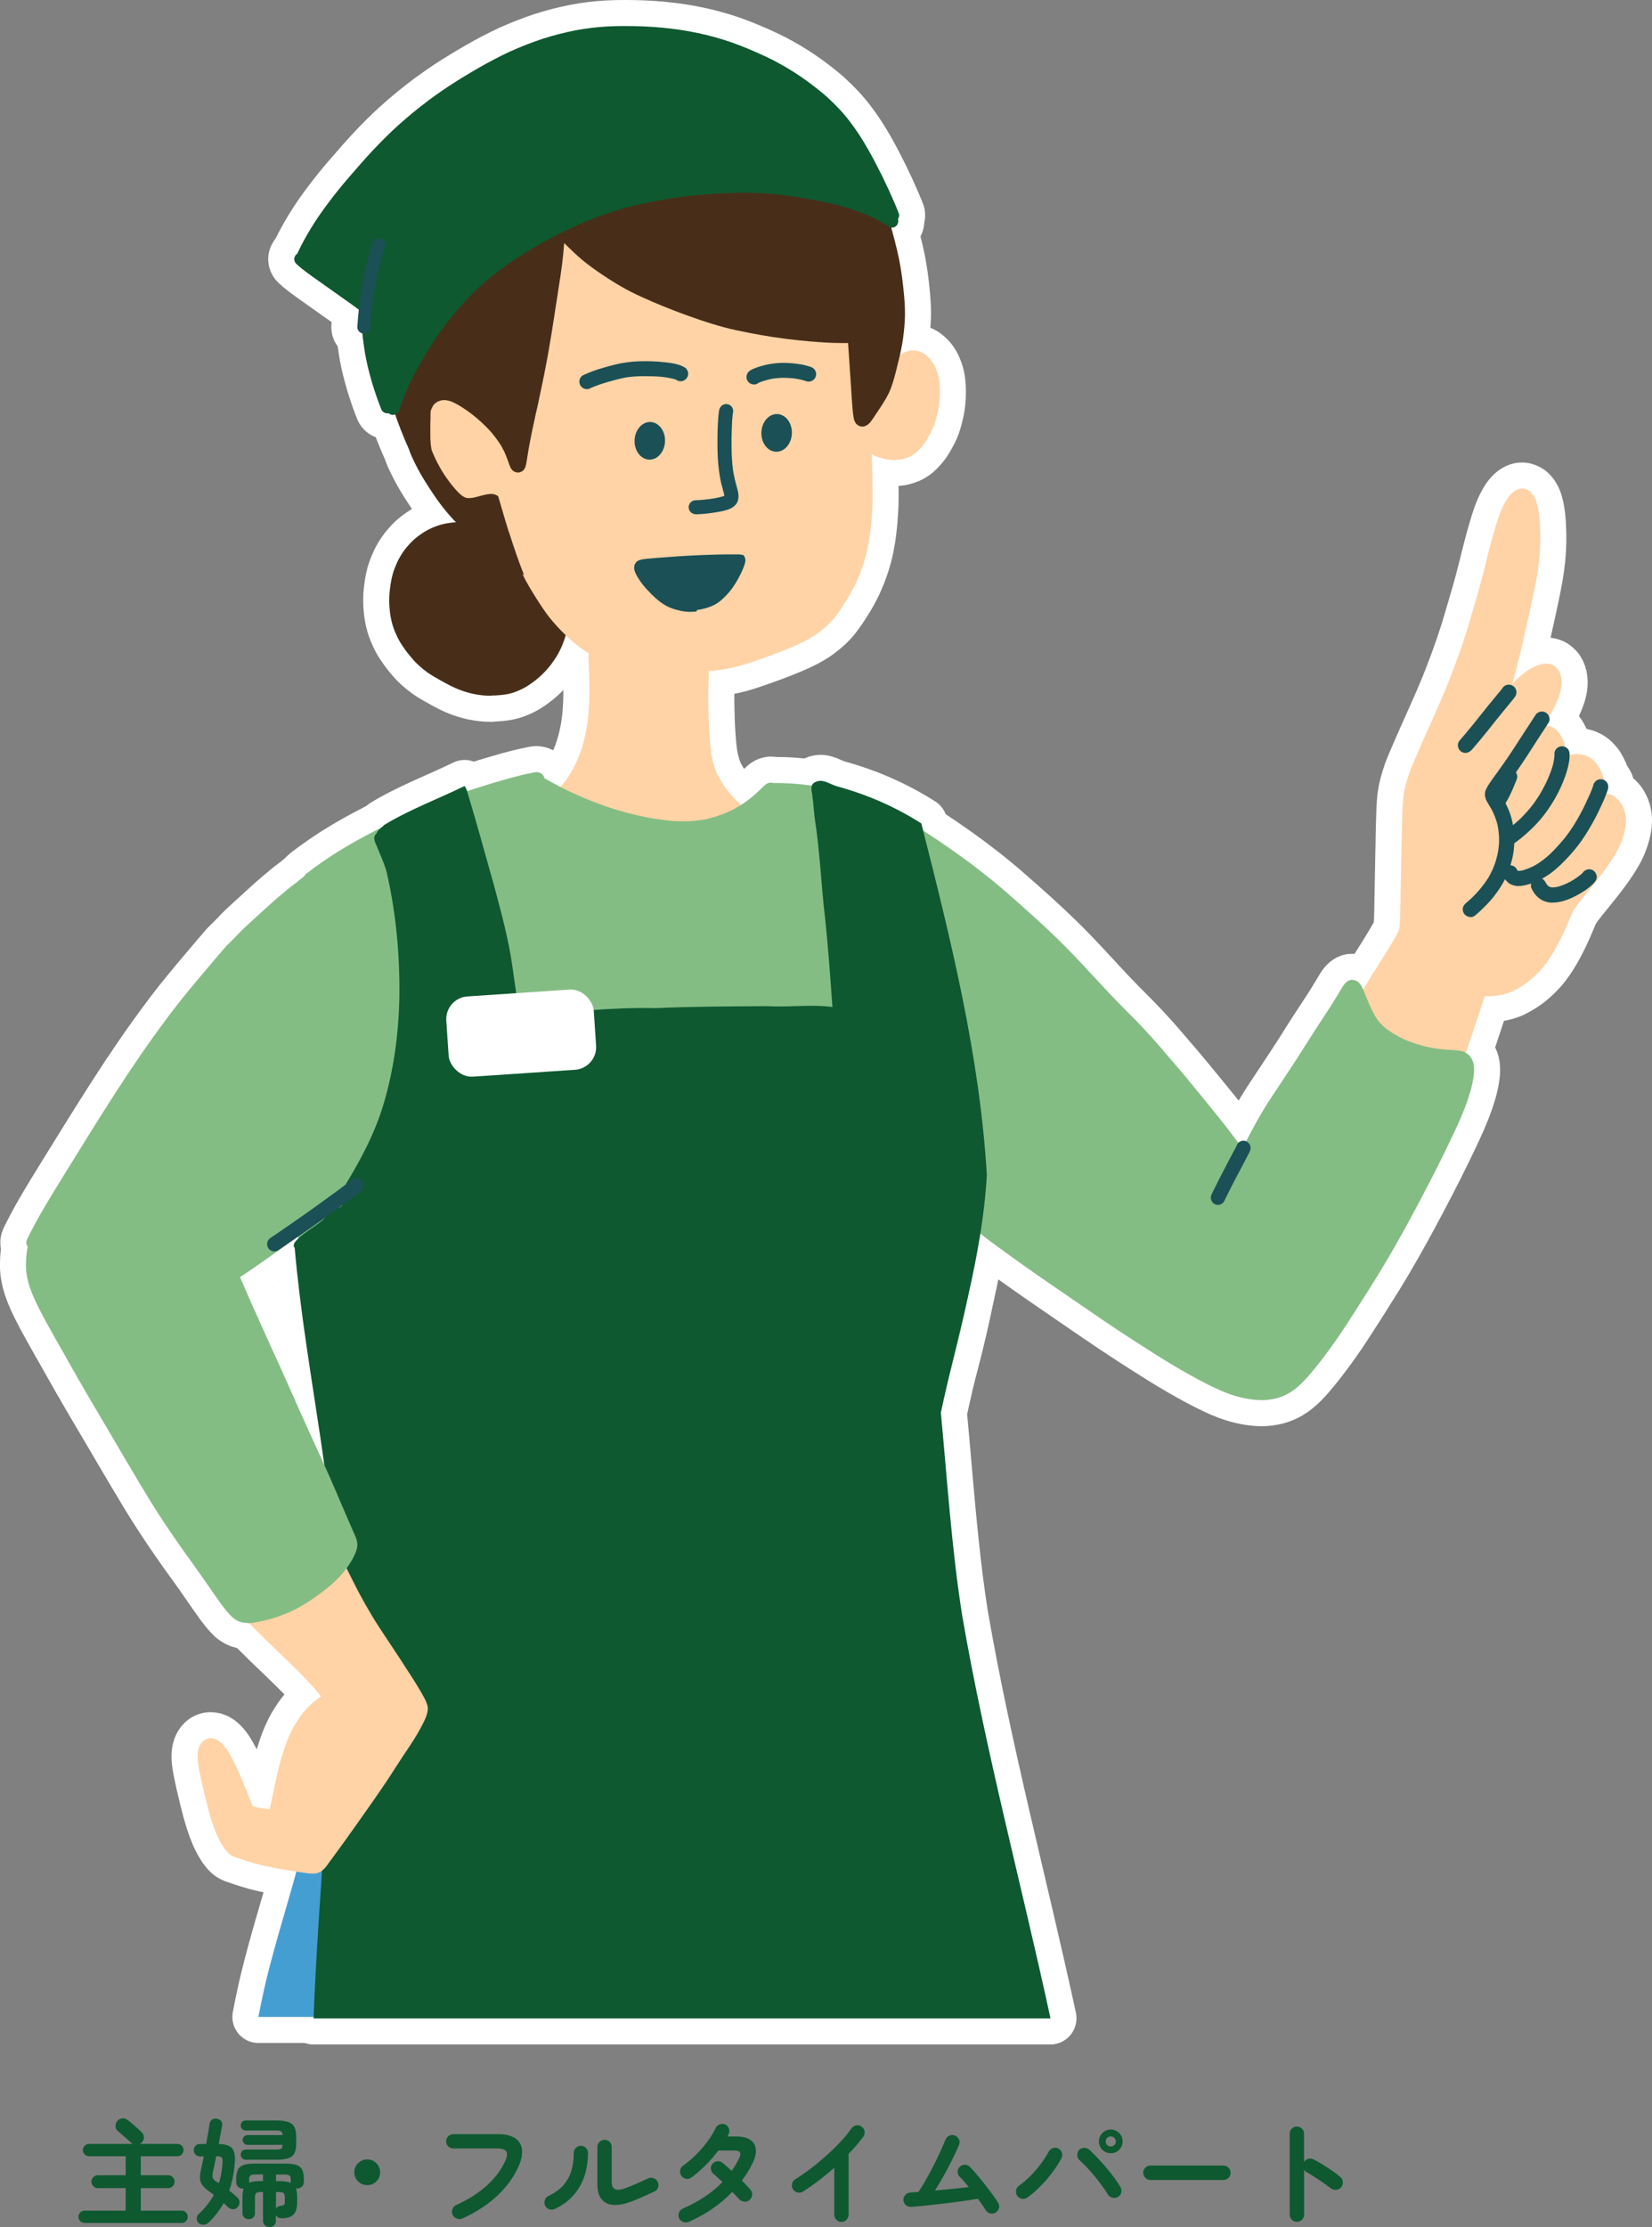 <?xml version="1.0" encoding="UTF-8"?><svg id="b" xmlns="http://www.w3.org/2000/svg" width="253.95" height="342.15" viewBox="0 0 253.95 342.15"><rect x="0" y="0" width="253.95" height="342.15" fill="#808080" stroke="none"/><defs><style>.e{fill:#482e19;}.f{fill:#ffd3a6;}.g{fill:#fff;}.h{stroke-width:8px;}.h,.i{fill:none;stroke:#fff;stroke-linecap:round;stroke-linejoin:round;}.i{stroke-width:8px;}.j{fill:#0e5930;}.k{fill:#459ed2;}.l{fill:#84bd84;}.m{fill:#33803a;}.n{fill:#1b5056;}</style></defs><g id="c"><g id="d"><path class="i" d="M221.69,168.16c.16,0,.3,0,.44-.04.3-.06.52-.13.81-.33.13-.09.26-.22.37-.37.13-.19.23-.37.32-.57.09-.22.17-.45.24-.67.02-.07.04-.14.07-.2.33-.99.66-1.99.99-2.98.19-.56.37-1.13.56-1.69.24-.71.47-1.42.71-2.13.31-.93.62-1.87.93-2.8.24-.72.48-1.45.72-2.17.1-.29.2-.58.3-.87.02-.05.04-.11.05-.16l.05-.14h.47c.27,0,.52,0,.75-.02.9-.06,1.76-.24,2.55-.53.51-.18.99-.45,1.42-.69.4-.22.81-.49,1.21-.78.58-.43,1.18-.96,1.82-1.61,1-1.02,1.92-2.32,2.88-4.1.69-1.26,1.33-2.65,2.09-4.49.13-.33.3-.71.5-1.06.28-.43.61-.85.92-1.25l.04-.05c.36-.47.74-.93,1.11-1.38.16-.19.31-.39.47-.58.91-1.13,1.94-2.41,2.85-3.74.55-.81,1.01-1.56,1.39-2.27.37-.7.68-1.51.95-2.49.24-.87.33-1.7.26-2.48-.07-.75-.34-1.5-.78-2.17-.09-.13-.19-.26-.31-.39-.18-.19-.34-.36-.54-.51-.41-.3-.81-.47-1.23-.53-.09-.01-.18-.02-.27-.02v-.55c-.02-.85-.2-1.73-.52-2.55-.09-.21-.19-.41-.28-.58-.15-.29-.29-.55-.48-.79-.16-.21-.36-.41-.54-.6-.14-.14-.28-.25-.43-.35-.2-.12-.4-.25-.63-.34-.23-.09-.47-.17-.72-.22s-.52-.08-.8-.08c-.13,0-.26,0-.4.02-.25.02-.5.09-.75.15l-.08.02c-.08.02-.15.04-.23.06-.03-.18-.07-.36-.1-.54-.11-.52-.22-.94-.35-1.33-.14-.42-.33-.8-.57-1.24-.19-.34-.45-.66-.78-.95-.31-.27-.73-.46-1.19-.55-.13-.02-.28-.04-.45-.04h-.15c.49-.8.88-1.47,1.22-2.09.43-.79.76-1.51,1.02-2.2.39-1.07.54-2,.44-2.84-.06-.51-.21-.97-.47-1.37-.12-.19-.28-.34-.43-.48-.05-.05-.1-.08-.15-.12-.12-.08-.3-.2-.48-.26h0c-.16-.06-.3-.1-.46-.12-.1-.01-.2-.02-.35-.02h-.13c-.13,0-.27.02-.46.06-.47.11-.88.25-1.28.44-.79.38-1.57.92-2.43,1.72-.31.28-.61.57-.9.86.07-.25.14-.5.21-.76.44-1.67.87-3.37,1.27-5.04.46-1.95.88-3.88,1.2-5.34l.11-.49c.34-1.59.7-3.23.98-4.86.3-1.73.48-3.46.52-5.16.02-.88,0-1.79-.05-2.72-.05-.79-.12-1.72-.32-2.66-.08-.37-.19-.85-.39-1.3-.08-.18-.18-.37-.32-.59-.11-.19-.25-.32-.4-.48h0c-.24-.25-.57-.43-.97-.53-.11-.03-.23-.04-.35-.04-.25,0-.51.05-.73.15-.58.26-1.09.73-1.54,1.41s-.83,1.45-1.17,2.36c-.31.83-.57,1.7-.82,2.54l-.03.11c-.24.81-.47,1.65-.69,2.5-.15.6-.3,1.2-.45,1.79-.29,1.15-.58,2.33-.89,3.49-.38,1.43-.81,2.87-1.22,4.26-.11.36-.21.72-.32,1.08-.12.42-.24.83-.37,1.25-.04.15-.09.3-.13.45-.02.06-.04.12-.06.18,0,.03-.02.06-.02.08-.04.14-.09.28-.13.41-.48,1.52-1.02,3.09-1.6,4.67-.57,1.52-1.24,3.3-1.99,5.05-.46,1.09-.95,2.19-1.43,3.26-.24.53-.47,1.07-.71,1.6-.21.49-.43.97-.65,1.46-.11.24-.21.47-.32.71-.29.65-.58,1.32-.85,1.96l-.21.49c-.07.17-.15.34-.22.5-.14.31-.28.64-.41.96-.23.55-.44,1.14-.63,1.76-.2.65-.45,1.5-.59,2.41-.13.82-.18,1.67-.21,2.4-.07,1.53-.1,3.1-.13,4.61v.47c-.03.89-.04,1.79-.06,2.68s-.03,1.78-.05,2.68c0,.53-.02,1.05-.03,1.58,0,.48-.02.96-.03,1.45,0,.38,0,.76-.02,1.14,0,.63-.02,1.27-.04,1.91,0,.36-.03.74-.06,1.12-.02.28-.05.61-.13.92-.09.24-.21.47-.33.68-.21.39-.45.78-.65,1.13-.36.61-.73,1.21-1.05,1.73l-.22.36-.03.04v.02c-.06.07-.11.14-.15.22-.24.39-.48.77-.73,1.16-.67,1.08-1.37,2.19-2.04,3.3-.38.63-.76,1.28-1.12,1.9-.46.79-.93,1.6-1.42,2.39-.19.3-.39.6-.59.89-.08.12-.17.24-.25.36l-.02.03s-.02.03-.03.04c0,.02-.03.04-.04.06l-.03.03c-.2.25-.3.57-.27.87.06.6.58,1.05,1.2,1.05h.09s.09,0,.13-.02c.78.96,1.7,1.94,2.82,2.99.6.56,1.25,1.12,1.98,1.71.73.58,1.34,1.03,1.95,1.41.39.25.84.53,1.31.76.36.18.76.37,1.2.57.81.36,1.65.7,2.49,1.01.46.17.96.34,1.46.46.2.05.39.08.58.11.15.02.29.03.42.03v-.03Z"/><path class="i" d="M226.19,115.26c.83-.96,1.65-1.94,2.45-2.94.8-.99,1.58-1.99,2.39-2.98.33-.41.68-.81,1.01-1.22.16-.19.32-.39.48-.59.08-.1.16-.2.23-.3.03-.05.06-.1.1-.14.21-.21.28-.58.26-.86-.03-.31-.19-.59-.43-.79-.24-.19-.55-.29-.86-.26-.1.02-.2.05-.3.07-.19.08-.35.19-.48.35-.05.05-.08.12-.12.17-.09.12-.19.24-.28.36-.19.24-.39.48-.59.71-.41.49-.82.98-1.22,1.48-.81,1-1.6,2.01-2.41,3.01-.67.82-1.35,1.64-2.05,2.44-.42.48-.31,1.25.17,1.64.22.17.47.26.72.26.34,0,.68-.15.92-.43v.02Z"/><path class="i" d="M235.97,109.99h0ZM226.03,140.87c-.07,0-.13,0-.2-.02-.3-.05-.57-.22-.75-.46-.19-.25-.26-.58-.21-.88.05-.31.22-.55.46-.75.28-.24.56-.48.83-.73.51-.49,1-1.01,1.45-1.56.44-.54.85-1.1,1.22-1.69.45-.78.81-1.6,1.09-2.46.15-.52.29-1.05.38-1.59.08-.49.13-.98.15-1.47,0-.89-.08-1.78-.27-2.64-.21-.79-.51-1.54-.88-2.26-.18-.31-.37-.62-.55-.93-.12-.22-.27-.44-.35-.68-.05-.15-.09-.3-.12-.45-.03-.14,0-.3,0-.44,0-.25.1-.51.22-.73.14-.29.32-.56.49-.82.31-.47.64-.92.97-1.37.72-.99,1.44-2,2.12-3.02.72-1.07,1.41-2.16,2.11-3.24.36-.55.71-1.1,1.08-1.65.25-.37.48-.75.73-1.12.03-.06.07-.12.11-.17h0c.06-.08.14-.15.22-.21.09-.05.18-.1.27-.15.29-.11.62-.1.91.03.28.13.5.36.61.64.1.26.13.66-.03.91-.51.82-1.06,1.62-1.59,2.44-.56.87-1.12,1.75-1.68,2.61-.7,1.07-1.41,2.13-2.15,3.17-.63.89-1.31,1.75-1.9,2.67-.04.07-.08.14-.11.21,0,.02.02.05.03.07.33.59.7,1.15.99,1.77.29.61.52,1.23.69,1.88.18.7.3,1.4.37,2.12.07.74.05,1.49,0,2.23-.05.62-.14,1.24-.29,1.84-.18.73-.39,1.45-.67,2.15-.52,1.31-1.29,2.5-2.15,3.61-.39.5-.83.98-1.28,1.43-.52.53-1.06,1.04-1.63,1.51-.18.15-.44.23-.69.23v-.03Z"/><path class="i" d="M238.97,116.09v.05-.05ZM231.67,130.04c-.36,0-.7-.16-.93-.47-.37-.5-.27-1.28.25-1.63.93-.63,1.82-1.32,2.64-2.09.59-.57,1.14-1.17,1.66-1.8.5-.61.94-1.26,1.36-1.93.81-1.34,1.49-2.76,1.97-4.25.17-.6.31-1.22.34-1.84,0-.03,0-.06,0-.09v.03c-.03-.21,0-.43.09-.64.13-.28.36-.5.64-.61.57-.22,1.31.06,1.51.66.11.33.09.64.07.99,0,.26-.04.51-.09.76-.12.72-.33,1.43-.57,2.12-.21.6-.46,1.19-.72,1.77-.55,1.2-1.23,2.34-1.98,3.42-.71,1.03-1.54,1.99-2.44,2.86-.51.49-1.04.97-1.59,1.42-.49.39-.99.76-1.51,1.11-.21.14-.46.22-.7.22h0Z"/><path class="i" d="M230.95,123.97c.17-.15.29-.28.41-.47.03-.04.05-.08.07-.12.05-.06.09-.12.12-.19.2-.32.38-.65.54-.99.38-.78.72-1.58,1.04-2.39.12-.3.14-.6.03-.91-.11-.28-.33-.51-.61-.64-.56-.25-1.32-.01-1.55.58-.32.83-.67,1.65-1.07,2.44-.09.19-.19.37-.29.55-.04.08-.09.16-.14.24h0s-.03.05-.05.07c-.13.11-.24.25-.31.41-.25.56,0,1.31.58,1.55.03.01.2.08.3.09h.19c.26,0,.53-.06.73-.24v.02Z"/><path class="i" d="M244.9,120.71c-.02.05-.03.11-.05.16,0-.05.04-.1.05-.16ZM234.19,133.69s.03,0,.04,0c0,0-.03,0-.04,0h0ZM233.47,136.13c-.23,0-.46-.02-.68-.08-.38-.11-.75-.24-1.03-.53-.14-.14-.3-.29-.41-.45-.12-.17-.22-.36-.31-.55-.14-.27-.09-.65.03-.91.13-.28.36-.5.64-.61.29-.11.62-.1.91.03.19.09.34.21.46.37.03.05.06.1.08.15.04.07.09.13.14.2,0,0,.02,0,.02.02h0c.05,0,.11.02.16.02.17,0,.34-.03.5-.06.05-.02.1-.03.15-.04.62-.18,1.23-.43,1.8-.73.85-.49,1.62-1.08,2.34-1.75.7-.68,1.37-1.4,2-2.15.66-.78,1.24-1.63,1.79-2.5.59-.97,1.14-1.98,1.63-3.01.24-.5.47-1.01.7-1.52.19-.44.38-.88.53-1.34h0c.02-.3.24-.59.46-.76.25-.18.57-.26.88-.21.3.05.57.22.75.46.2.27.23.56.21.88,0,.03-.02.06-.02.09-.04.16-.09.32-.15.47-.07.2-.14.4-.22.6-.22.57-.48,1.13-.74,1.69-.27.59-.56,1.17-.86,1.75-.65,1.24-1.37,2.44-2.17,3.58-.76,1.07-1.62,2.06-2.54,3-.89.91-1.84,1.78-2.94,2.44-.6.37-1.23.69-1.9.94-.25.09-.5.18-.76.25-.14.04-.28.08-.42.11-.05,0-.1.02-.15.03-.07.02-.14.03-.21.04-.13.02-.26.04-.39.05h-.29v.03Z"/><path class="i" d="M243.32,135.4h0ZM238.71,138.67c-.13,0-.27,0-.4-.02-.17,0-.34-.04-.5-.08-.22-.06-.47-.13-.67-.24-.21-.12-.43-.24-.62-.4-.18-.15-.34-.32-.49-.49-.26-.29-.45-.64-.61-.99-.13-.27-.1-.64.03-.91.13-.28.36-.5.64-.61.29-.11.62-.1.91.03.29.13.47.36.61.64,0,.02.02.04.03.06.08.12.16.24.26.35.07.06.14.13.22.18.07.03.13.07.2.09.11.02.22.04.34.05.27,0,.54-.04.8-.1.68-.19,1.33-.47,1.96-.8.64-.36,1.26-.78,1.81-1.27.02-.02.05-.05.07-.08.08-.12.18-.24.3-.32.25-.18.58-.26.88-.21.2.03.38.12.54.25.07.07.14.14.21.22.19.34.13.19.22.57.03.15-.02.48-.1.61-.08.14-.15.25-.24.36-.21.24-.46.46-.71.67-.4.34-.85.64-1.3.91-1.13.69-2.38,1.28-3.69,1.47-.22.03-.44.05-.66.05h-.04Z"/><path class="i" d="M196.14,214.83h.03c.72-.19,1.44-.49,2.06-.86.65-.39,1.3-.91,1.94-1.54.64-.64,1.23-1.33,1.77-1.99.62-.75,1.28-1.59,2.05-2.63.93-1.25,1.88-2.6,2.89-4.15.99-1.52,1.96-3.04,3.04-4.74,1.3-2.04,2.33-3.72,3.26-5.29,1.91-3.22,3.71-6.56,5.22-9.41,1.75-3.3,3.39-6.56,4.87-9.68.73-1.54,1.57-3.35,2.23-5.22.4-1.14.68-2.08.86-2.96.1-.49.17-.98.22-1.45.03-.39.04-.71,0-1.01-.02-.22-.04-.42-.09-.61-.04-.17-.12-.34-.19-.51l-.02-.04c-.07-.15-.18-.3-.28-.43l-.03-.04c-.06-.08-.13-.15-.21-.22-.15-.12-.28-.23-.43-.32-.19-.1-.37-.17-.53-.22-.31-.1-.65-.14-.93-.17-.31-.03-.62-.04-.92-.06-.23,0-.48-.02-.71-.04-.58-.04-1.17-.11-1.76-.2-1.62-.28-3.15-.73-4.57-1.35-1.11-.51-2.06-1.08-2.9-1.73-.49-.41-.89-.81-1.22-1.24-.57-.81-1-1.73-1.37-2.59-.15-.36-.3-.73-.44-1.08l-.15-.36-.02-.06c-.15-.37-.3-.74-.49-1.09-.23-.42-.49-.7-.76-.83-.27-.13-.3-.14-.59-.18h-.03c-.13-.02-.27,0-.37.03h-.02c-.27.07-.53.24-.74.47-.3.32-.53.72-.76,1.11-.05.08-.09.16-.14.24-.68,1.15-1.41,2.31-2.23,3.55-.96,1.45-1.77,2.68-2.56,3.94-.72,1.15-1.5,2.38-2.28,3.57-.67,1.02-1.35,2.04-2.02,3.06l-.24.36-.38.57c-.64.97-1.31,1.96-1.92,2.97-.73,1.2-1.4,2.43-1.9,3.36-.13.25-.26.49-.39.74-.15.28-.29.56-.44.84-.18.33-.36.67-.57.98-.26-.27-.48-.57-.7-.87l-.13-.17c-.45-.6-.95-1.27-1.46-1.93-1.02-1.31-2.08-2.61-3.1-3.87l-.59-.72c-1.31-1.61-2.72-3.34-4.17-5.03-.25-.29-.49-.57-.74-.86-1-1.17-2.03-2.39-3.08-3.55-1.42-1.59-2.92-3.1-4.33-4.51-1.58-1.58-3.08-3.2-4.49-4.73l-.18-.19c-1.12-1.21-2.28-2.47-3.45-3.67-1.12-1.15-2.36-2.36-3.78-3.7-1.23-1.15-2.59-2.38-4.29-3.88-1.39-1.23-2.97-2.62-4.58-3.9-2.86-2.29-5.94-4.5-9.42-6.77-1.5-.98-2.84-1.81-4.12-2.54-.65-.38-1.34-.75-2.1-1.15-.47-.25-.98-.5-1.49-.74-.23-.11-.46-.22-.7-.32-.04-.02-.09-.04-.13-.06-.1-.05-.2-.1-.3-.13-.28-.12-.56-.25-.83-.37-.51-.22-.98-.41-1.43-.58-.34-.13-.62-.24-.87-.33-.28-.1-.58-.18-.88-.11-.58.15-.95.77-.8,1.36.1.39.4.7.79.81.04.01.07.02.11.03.07.02.14.05.2.07.03.01.06.02.09.03.23.08.46.17.69.26.64.25,1.33.53,2.1.87.04.02.07.04.11.05,1.03.47,2.06.99,3.14,1.58-.15.09-.27.21-.35.37-.39.68-.69,1.38-.93,1.98-.27.68-.52,1.42-.74,2.26-.45,1.67-.75,3.51-.95,5.96-.15,1.79-.21,3.61-.17,5.4.04,1.89.2,3.93.48,6.24.12.99.27,2.01.43,3.04.16,1,.34,2.07.56,3.12.19.91.42,1.99.68,3.07.22.89.48,1.85.8,3.02.47,1.7,1.01,3.34,1.62,5.17.61,1.85,1.26,3.65,1.94,5.35v.02l.08.19-.02-.06c.84,2.14,1.71,4.08,2.64,5.93.94,1.86,1.96,3.64,3.04,5.29.62.95,1.2,1.78,1.75,2.54.55.74,1.22,1.61,2.02,2.4.77.76,1.61,1.43,2.34,1.99.69.53,1.41,1.06,2.08,1.55,1.44,1.05,2.99,2.17,4.55,3.27,1.66,1.17,3.38,2.35,4.85,3.36.78.53,1.55,1.07,2.33,1.6,2.52,1.73,5.12,3.52,7.71,5.22,1.51.99,3.12,2.02,5.05,3.24,1.7,1.07,3.39,2.08,5.03,2.99,1.81,1.01,3.32,1.78,4.75,2.41,1.38.6,2.74,1.03,4.05,1.26.87.15,1.58.22,2.25.22.75,0,1.49-.1,2.2-.27h0Z"/><path class="i" d="M190.11,176.04v.04s0-.02,0-.04h0ZM190.06,176.33h0s0,0,0,0ZM187.51,185.08c-.28.07-.59.02-.84-.13-.25-.15-.43-.4-.51-.69-.08-.31,0-.58.12-.85.36-.74.73-1.47,1.1-2.2.5-.98,1-1.95,1.51-2.92.26-.49.52-.98.78-1.47.15-.28.31-.55.44-.84.02-.06.05-.12.08-.18h0c.14-.26.38-.45.68-.53.58-.15,1.19.23,1.34.82.09.35,0,.64-.16.94-.05.11-.11.21-.16.32-.18.35-.37.7-.55,1.05-1.09,2.04-2.16,4.09-3.17,6.16-.12.26-.41.44-.68.51h.02Z"/><path class="i" d="M40.77,308.98c.53-2.78,1.13-5.48,1.81-8.04.88-3.35,1.83-6.6,2.75-9.74h0c.56-1.93,1-3.49,1.38-4.92.42-1.57.84-3.18,1.26-4.84l.05-.18c.87-3.41,1.75-6.54,2.68-9.58,1.1-3.6,2.34-7.12,3.29-9.77.63-1.77,1.19-3.23,1.74-4.59.6-1.49,1.29-3,2.06-4.5.82-1.61,1.7-3.19,2.46-4.52.13-.22.25-.45.38-.67l.05-.09.07-.12.02-.04c.55-.97,1.17-2.06,1.75-3.15.2-.39.39-.77.55-1.12.02-.05.05-.11.07-.16l.03-.06c.03-.06.06-.12.08-.18,0,0,0-.02.02-.05,0-.02.02-.04.03-.07,0,0,0-.02,0-.03h0l.13-.26c.17-.25.45-.42.75-.47.07,0,.14-.02.2-.02.12,0,.24.02.34.06.05-.07.11-.13.17-.18.2-.17.48-.28.73-.28.04,0,.08,0,.13,0,.11.02.22.04.34.05.35.05.71.11,1.06.16,1.76.28,3.58.56,5.4.66.4.02.84.03,1.34.03.79,0,1.56-.03,2.42-.06.71-.03,1.44-.04,2.24-.04.49,0,1.02,0,1.72,0,2.46.03,5.09.11,8.26.26,2.51.11,5.47.23,8.4.31,1.14.03,2.37.04,3.88.04,1.22,0,2.5,0,3.48-.02h1.57s.13,0,.13,0c1.21,0,2.45-.02,3.68-.05.75-.02,1.5-.05,2.25-.07h.02c.67-.02,1.35-.05,2.02-.07.64-.02,1.28-.04,1.92-.05h.42s.38,0,.38,0h.09s.09,0,.09,0c1.67-.05,3.75-.1,5.69-.18,1.45-.06,2.93-.15,3.91-.22,1.37-.09,2.79-.19,4.32-.32.68-.06,1.36-.11,2.03-.17l.2-.02h.04c.2-.02.45-.04.68-.06h.18c.08,0,.16,0,.25,0,.07,0,.13,0,.18,0,.32.05.58.18.77.4.08.09.14.2.19.32.36.13.63.41.73.76.05.12.11.24.17.36h0c.04.09.07.16.1.23.21.45.42.91.63,1.36l.02.04.3.65c.23.5.67,1.43,1.07,2.32.56,1.23,1.21,2.69,1.81,4.08.64,1.5,1.27,3.05,1.85,4.5.18.45.36.9.54,1.34l.16.39.03.07.04.09.02.05c.92,2.29,1.97,4.88,2.92,7.39,2.35,6.13,4.53,12.54,6.67,19.61,1.88,6.22,3.53,12.56,4.92,18.85.34,1.54.66,3.08.98,4.62H40.77v-.03Z"/><path class="i" d="M75.53,106.85c.43,0,.87-.02,1.3-.06.85-.07,1.51-.2,2.11-.4.68-.23,1.34-.53,1.97-.9.35-.21.69-.45.98-.66.39-.29.77-.59,1.12-.91.61-.56,1.17-1.15,1.65-1.77.47-.63.82-1.16,1.11-1.67.35-.63.65-1.28.88-1.93.23-.62.41-1.24.55-1.85.14-.59.23-1.26.3-2.08.05-.59.04-1.22-.03-1.94-.06-.71-.19-1.4-.36-2.06-.19-.7-.48-1.37-.75-1.92-.29-.62-.69-1.17-1.19-1.8-.39-.5-.85-.98-1.36-1.43-.45-.4-.97-.8-1.67-1.3-.47-.33-1.03-.72-1.63-1.08-.55-.33-1.13-.58-1.57-.77-.62-.26-1.27-.53-1.94-.71-.45-.12-.93-.24-1.46-.36-.06-.06-.13-.11-.2-.15-.2-.12-.42-.2-.62-.27-.27-.09-.56-.16-.83-.23l-.09-.02c-.71-.19-1.39-.3-2.02-.35-.31-.02-.6-.03-.89-.03-.37,0-.72.02-1.06.05-.67.07-1.45.16-2.19.39-.68.21-1.35.48-1.97.82-.57.31-1.14.7-1.75,1.19-.54.43-.99.94-1.33,1.33-.44.52-.85,1.11-1.23,1.8-.15.26-.29.56-.42.87l-.07.17c-.13.31-.27.63-.37.95-.19.59-.33,1.21-.45,1.92-.12.76-.19,1.43-.21,2.07-.02.68,0,1.36.08,2.07.07.71.21,1.42.41,2.13.21.74.53,1.45.83,2.06.3.61.68,1.17,1.05,1.69.39.56.84,1.11,1.36,1.7.33.37.72.75,1.21,1.16.12.1.23.19.35.29l.05.04.11.08s.11.08.16.12c.05.05.1.09.16.13.05.05.11.09.17.12h0l.03.02c.49.35,1.02.65,1.53.94l.05.03c.54.31,1.1.61,1.71.93,1.21.63,2.5,1.09,3.81,1.36.85.17,1.74.26,2.64.26l-.02-.04Z"/><path class="i" d="M131.75,52.94h0s-.02,0-.03-.02c.02.02.05.04.07.07l-.02-.02-.02-.02h0ZM104.1,143.34c-.07,0-.14,0-.2-.02h-.06c-.29-.04-.56-.28-.7-.49v-.02c-.14-.13-.27-.26-.39-.38l-.11-.11c-.23-.22-.46-.44-.69-.66l-.37-.36c-.37-.35-.75-.71-1.12-1.07-1.5-1.45-3.46-3.36-5.38-5.3-.65-.66-1.33-1.31-1.99-1.94-.26-.25-.52-.49-.78-.74-.9-.87-1.77-1.75-2.66-2.64-.78-.79-1.65-1.65-2.65-2.61-.16-.15-.31-.3-.47-.45-.65-.62-1.33-1.27-1.96-1.93-.16-.16-.26-.32-.31-.48-.26-.13-.45-.36-.55-.65-.09-.29-.07-.61.07-.87.16-.31.47-.54.83-.59.15-.09.3-.18.43-.27.26-.17.52-.35.76-.55.48-.43.93-.97,1.43-1.67.78-1.16,1.43-2.45,1.98-3.94.33-.93.6-1.94.82-2.99.2-.95.35-1.99.45-3.17.03-.36.05-.75.07-1.19.12-2.42.01-4.88-.09-7.26v-.13c-.01-.16.01-.32.07-.47-.28-.17-.56-.35-.87-.56-.38-.26-.68-.49-.96-.71-.32-.25-.63-.52-.92-.79-.97-.85-1.89-1.79-2.74-2.78-.45-.52-.83-1.01-1.17-1.48-.32-.45-.63-.93-.93-1.38l-.11-.17c-.7-1.07-1.35-2.14-1.93-3.19-.37-.66-.7-1.36-.97-1.95-.31-.66-.55-1.21-.75-1.72-.54-1.32-.94-2.42-1.29-3.44-.38-1.12-.68-2.29-.94-3.57-.09-.23-.18-.47-.26-.7-.11-.31-.23-.65-.34-.98-.32.14-.61.25-.89.34-.32.1-.67.18-1.07.25-.27.04-.51.06-.74.06h-.09c-.46-.01-.85-.06-1.2-.16-.36-.1-.72-.23-1.08-.39-.23-.1-.48-.24-.75-.41-.39-.25-.67-.45-.91-.67-.47-.41-.92-.9-1.37-1.48-.79-1.01-1.43-2.2-1.9-3.55-.18-.51-.33-1.08-.48-1.79-.17-.82-.28-1.5-.34-2.12-.06-.7-.09-1.27-.08-1.79,0-.8.08-1.47.22-2.07.09-.37.21-.73.38-1.08.21-.43.4-.75.62-.99.3-.34.69-.61,1.1-.76.28-.1.59-.15.91-.15h.02c.55,0,1.14.09,1.8.27s1.23.38,1.75.63c.56.27,1.12.61,1.72,1.06.52.39.97.77,1.39,1.18.92.9,1.78,1.89,2.57,2.96.05.07.1.14.15.2.01-.11.03-.23.04-.34.1-.88.23-1.83.39-2.92.35-2.35.78-4.64,1.32-7.36.51-2.55,1.02-5.05,1.65-7.48.37-1.41.67-2.55.96-3.58.15-.55.31-1.11.46-1.66.19-.67.39-1.37.57-2.06.09-.33.18-.66.27-.98.24-.88.5-1.8.72-2.71s.47-1.99.62-3.09c0-.1,0-.21.02-.31.03-.12.06-.2.11-.29,0-.01.01-.02.02-.04l.02-.03c.04-.06.07-.12.12-.17l.05-.04c.17-.15.19-.17.44-.27.12-.04.24-.06.36-.06.08,0,.16,0,.24.03.15.03.29.1.41.18.22.01.52.1.69.29.17.19.33.37.5.53,1.8,1.88,3.85,3.4,5.62,4.65h.01l.04.03h-.01.01c.5.34,1,.67,1.51,1,.97.63,2.09,1.35,3.23,2.01,1.08.63,2.22,1.25,3.4,1.83,1.99.99,4.2,1.92,6.74,2.85.8.29,1.67.56,2.82.9,2.31.69,4.69,1.25,7.12,1.82.42.1.84.2,1.26.29.81.19,1.65.38,2.48.58,1.44.35,2.6.62,3.67.84.51.11,1.04.21,1.54.31.73.14,1.48.29,2.22.45.29.07.58.14.84.23l.06.02c.36.11.77.24,1.05.51.28.28.44.6.46.98,0,.15,0,.32-.03.48,0,.04,0,.07-.02.12l.09.33c.08.3.15.62.23,1.02.16.79.3,1.59.42,2.36.17,1.09.32,2.27.46,3.61l.05.45c.06.56.12,1.12.17,1.68.04-.07.09-.14.13-.22l.09.96v.02c.04.62.07,1.24.11,1.86.06.91.13,1.83.22,2.74-.03-.02-.07-.05-.1-.07.07,1.04.11,2.15.14,3.6.03,1.41.04,2.56.05,3.64,0,.64,0,1.23-.03,1.79-.02.57-.06,1.13-.12,1.81v.06h0v.11c-.06.62-.13,1.44-.25,2.28-.2,1.39-.41,2.44-.67,3.41-.32,1.15-.72,2.31-1.21,3.44-.4.95-.92,1.95-1.59,3.06-.35.58-.67,1.08-.98,1.53-.35.5-.74,1.07-1.18,1.59-.37.43-.78.85-1.24,1.24-.58.51-1.08.89-1.57,1.22-.92.61-1.98,1.16-3.35,1.75-2.23.96-4.47,1.75-6.57,2.46-1.11.38-2.22.68-3.29.89-1.21.24-2.2.38-3.12.43,0,.46-.03.93-.04,1.38-.02.48-.03.97-.04,1.45-.02,1.27,0,2.55.03,3.63.03,1.11.07,2.3.16,3.49.07.99.16,2.14.36,3.25.21,1.03.48,1.91.85,2.71.51,1.01,1.18,2,1.96,2.94.58.66,1.12,1.21,1.67,1.7.59.53,1.23,1.03,1.9,1.5.38.26.89.6,1.44.89.11-.04.23-.05.35-.05.18,0,.36.04.52.13.26.13.46.37.56.65.09.28.07.57-.07.88-.05.11-.14.22-.23.32-.03.04-.06.07-.09.11l-.42.54c-.36.46-.64.81-.91,1.14-.69.84-1.3,1.55-1.89,2.19-.43.47-.88.94-1.32,1.39-.39.41-.8.84-1.19,1.26-.55.59-1.09,1.2-1.62,1.78-.31.35-.62.69-.93,1.03-1.64,1.81-3.12,3.55-4.53,5.3-.17.22-.43.35-.73.37-.18.14-.39.21-.62.23h-.04v.03Z"/><path class="i" d="M142.87,66.81s.04-.07.06-.11c.04-.06.07-.13.11-.19-.05.1-.11.2-.16.3h0ZM132.22,63.26h0ZM137.5,70.68c-.27,0-.53-.02-.8-.05-.4-.05-.8-.15-1.2-.25-.31-.08-.62-.17-.92-.3-.38-.16-.75-.36-1.11-.57-.27-.16-.53-.32-.78-.51-.07-.05-.14-.1-.2-.16-.14-.07-.27-.15-.39-.25-.11-.09-.21-.19-.31-.29-.2-.19-.26-.44-.33-.69-.09-.32.05-.74.24-1,.11-.16.25-.28.41-.37.08-.21.22-.41.4-.55.19-.15.42-.25.66-.29-.11,0-.22-.04-.33-.08-.33-.12-.59-.38-.74-.69-.2-.43-.14-.95.12-1.34.05-.11.11-.21.16-.32.63-1.2,1.24-2.42,1.91-3.6.32-.56.65-1.12,1-1.66.17-.26.34-.53.54-.77.26-.32.53-.62.81-.91.42-.44.87-.87,1.36-1.24.13-.09.25-.19.38-.28.27-.19.56-.37.88-.47.28-.09.54-.17.83-.19.26-.02.52-.03.78.02.27.05.52.12.77.24.22.11.46.23.65.39.32.26.64.55.88.88s.46.68.62,1.06c.29.65.5,1.35.59,2.06.09.74.11,1.5.09,2.25-.02.64-.08,1.27-.18,1.9-.05.32-.12.63-.2.94-.09.4-.19.8-.31,1.19-.1.32-.21.63-.34.94-.14.33-.3.65-.47.96-.31.58-.64,1.16-1.05,1.68-.25.31-.51.6-.79.88-.22.22-.44.41-.7.57-.22.14-.44.29-.68.39-.15.06-.29.11-.44.16-.41.14-.82.25-1.26.28-.17.01-.34.02-.5.02l-.05.02Z"/><path class="i" d="M116.74,58.75c.33-.13.66-.23,1-.33.37-.11.74-.19,1.12-.26.5-.07.99-.11,1.49-.12.53,0,1.06.03,1.59.08.72.09,1.41.23,2.1.47.28.1.64,0,.88-.14.25-.16.44-.41.51-.7.07-.3.02-.62-.14-.88-.06-.08-.12-.15-.19-.23-.15-.14-.32-.23-.51-.28-.54-.19-1.09-.33-1.66-.41-.7-.11-1.41-.18-2.11-.2-1.26-.03-2.54.12-3.75.47-.37.11-.75.22-1.1.37-.18.08-.37.16-.55.26-.01,0-.03.02-.04.03-.38.2-.64.63-.63,1.06,0,.3.14.6.36.81.23.22.51.31.82.32.32,0,.55-.17.8-.31h.01Z"/><path class="i" d="M90.82,59.6c.87-.38,1.77-.68,2.68-.94.95-.27,1.91-.53,2.88-.7.87-.12,1.74-.17,2.62-.17.94,0,1.88.02,2.82.11.33.04.66.09.98.15.35.06.7.13,1.04.24l.12.06s.08.06.12.08h0c.18.1.37.14.58.14.51,0,.97-.39,1.09-.87.05-.21.05-.41-.01-.61-.08-.26-.28-.57-.54-.67h0s.05.03.07.05c-.09-.07-.19-.13-.3-.18-.3-.15-.62-.26-.95-.34-.56-.14-1.15-.23-1.73-.29-1.3-.14-2.61-.2-3.92-.16-1.3.03-2.6.2-3.86.52-1.19.3-2.38.62-3.52,1.05-.47.18-.93.38-1.39.59-.26.12-.45.44-.51.7-.07.3-.02.62.14.88.16.25.41.44.7.51.1,0,.2.02.31.03.21,0,.4-.06.58-.17h0Z"/><path class="i" d="M121.73,66.57c.05-1.6-.97-2.93-2.26-2.96-1.29-.04-2.38,1.23-2.43,2.83-.05,1.6.97,2.93,2.26,2.96,1.29.04,2.38-1.23,2.43-2.83Z"/><path class="i" d="M102.23,67.79c.05-1.6-.96-2.92-2.25-2.96s-2.38,1.23-2.43,2.82c-.05,1.6.96,2.92,2.25,2.96s2.38-1.23,2.43-2.82Z"/><path class="i" d="M107.13,93.72c.55-.08,1.09-.2,1.63-.37.66-.21,1.2-.47,1.65-.79.5-.35.93-.79,1.29-1.16.65-.68,1.23-1.5,1.82-2.58.37-.67.67-1.33.89-1.95.06-.17.12-.35.15-.53.02-.12.04-.27.01-.41v-.02c-.01-.06-.04-.22-.08-.3l-.03-.05c-.1-.19-.1-.2-.21-.31h-.09s-.03-.01-.03-.01h-.03s-.03-.01-.03-.01h-.03s-.03-.01-.03-.01h-.03s-.03-.01-.03-.01h-.03s-.03-.01-.03-.01h-.03s-.03-.01-.03-.01h-.03s-.03-.01-.03-.01h-.03s-.03-.01-.03-.01h-1.99c-.59,0-1.18.02-1.73.03-1.26.03-2.41.08-3.49.13-.72.04-1.47.08-2.23.13-.41.03-.82.06-1.23.09-.28.02-.56.04-.84.06-.79.06-1.61.12-2.42.2h-.13c-.33.04-.66.08-.99.14-.27.06-.43.09-.67.25-.19.12-.27.26-.37.44l-.02.04c-.11.18-.11.37-.11.57v.08c0,.09.03.23.06.32,0,.02.01.04.02.06.01.05.03.09.04.14.04.12.1.23.16.35v.02c.29.53.61,1.04,1.01,1.55.43.55.91,1.05,1.32,1.47.86.86,1.62,1.46,2.4,1.87.52.28,1.07.45,1.54.58.44.13.88.22,1.3.26.4.05.82.06,1.23.03.17-.01.35-.03.52-.05l.04-.21Z"/><path class="i" d="M78.19,81.65c-.38-1.19-.72-2.39-1.07-3.58-.18-.61-.36-1.21-.53-1.82-.09-.07-.19-.14-.29-.19-.24-.12-.5-.18-.8-.18-.15,0-.31.01-.5.04-.08,0-.15.02-.21.04-.12.02-.25.05-.38.08-.18.04-.37.09-.56.14l-.1.03h-.02l-.05.02h-.04l-.07.03h-.04l-.03.02c-.19.05-.38.09-.57.14h-.05l-.08.03c-.29.05-.55.07-.79.07h-.09c-.13-.02-.26-.04-.38-.08-.15-.06-.3-.15-.47-.25-.46-.35-.86-.79-1.2-1.18-.6-.7-1.15-1.45-1.65-2.21-.4-.62-.79-1.32-1.23-2.2-.23-.49-.43-.94-.61-1.38-.03-.13-.06-.26-.09-.39-.14-.86-.14-1.74-.14-2.59v-.11c0-.59,0-1.2.03-1.77v-.38c0-.27,0-.53.02-.8v-.05s.04-.07.04-.09c.11-.29.22-.52.34-.74.09-.11.18-.21.29-.31.15-.12.31-.23.47-.32.18-.07.36-.13.54-.17.15-.02.31-.03.48-.03h.13c.25.03.51.09.78.17.89.35,1.72.89,2.42,1.37.31.22.68.48,1.03.76s.7.58,1.03.87c.68.6,1.3,1.23,1.85,1.86.36.43.73.91,1.08,1.43.28.4.54.86.83,1.43.24.52.45,1.09.63,1.59.02.07.05.14.07.2.05.15.11.33.19.5.13.3.17.37.39.61.17.18.45.27.56.3.11.03.23.03.32.03.22,0,.37-.08.55-.17l.04-.02c.18-.1.33-.32.42-.47.05-.08.08-.19.1-.25v-.02l.03-.07c.02-.07.04-.14.05-.2.04-.18.07-.38.1-.54l.02-.1.06-.41c.05-.31.12-.78.2-1.22.33-1.91.74-3.78,1.13-5.59v-.03l.02-.05v-.04l.03-.08.07-.3.06-.26.05-.21c.06-.26.11-.53.17-.79.57-2.67,1.07-5.08,1.51-7.55.35-1.98.67-3.99.97-5.93v-.07l.03-.1v-.04h0s.06-.4.06-.4l.04-.26c.04-.26.08-.51.12-.77.07-.45.14-.9.22-1.35v-.08c.32-2,.65-4.08.86-6.14.05-.47.09-1.01.15-1.75l.04.05.06.06c.2.2.4.39.62.61.8.77,1.74,1.67,2.75,2.44,1.03.79,2.12,1.55,3.36,2.35,1.19.76,2.28,1.4,3.33,1.94,1.13.58,2.27,1.08,3.44,1.59,1.18.51,2.37.99,3.53,1.43,2.17.82,4.76,1.76,7.49,2.49,1.31.35,2.59.61,3.68.82,1.4.27,2.64.49,3.81.67,2.56.39,5.2.66,7.85.83.81.05,1.69.08,2.68.09h1c.08,1.13.18,2.54.3,4.44l.04.6.1,1.51.02.23c0,.11.02.23.02.34v.12l.02.15h0v.21s.01.02.01.02v.04c.06.93.12,1.89.22,2.86.04.35.07.63.12.87l.02.11c.02.12.04.28.1.42.05.12.1.22.16.32.12.21.3.34.49.45.15.09.35.14.64.14.23,0,.39-.08.57-.18l.06-.03c.05-.03.1-.06.14-.09l.06-.05c.09-.08.19-.16.28-.26.06-.07.12-.14.17-.22.29-.38.55-.79.79-1.15l.09-.13.06-.08c.05-.07.1-.15.14-.22v-.02c.26-.36.54-.79.8-1.21.31-.5.55-.91.75-1.31.27-.54.5-1.14.75-1.94.29-.94.52-1.9.75-2.84v-.05l.09-.3c.25-1.04.53-2.26.69-3.44.08-.61.15-1.21.2-1.79.05-.63.1-1.37.1-2.06,0-1.11-.08-2.32-.24-3.79-.14-1.36-.31-2.56-.5-3.65-.25-1.42-.59-2.8-.86-3.85-.34-1.31-.66-2.45-.97-3.48-.31-1.05-.7-2.29-1.18-3.5-.42-1.08-.93-2.2-1.59-3.51-.54-1.08-1.2-2.14-1.97-3.15-.67-.88-1.45-1.77-2.52-2.87-.42-.43-.85-.82-1.28-1.2h-.01l-.04-.05c-.47-.42-.9-.79-1.31-1.13-.45-.38-.96-.75-1.63-1.21-.52-.36-1.01-.66-1.49-.94-1.02-.59-2.05-1.13-3.06-1.6-.88-.41-1.75-.76-2.59-1.1l-.46-.18c-1.14-.46-2.32-.94-3.5-1.34-1.03-.35-2.16-.68-3.46-.98-.67-.15-1.27-.29-1.88-.39-.61-.09-1.22-.15-1.8-.2-1.02-.08-1.93-.13-2.77-.13-.41,0-.83.01-1.25.03-1.23.07-2.56.24-4.04.52-1.18.23-2.37.56-3.49.87-1.33.37-2.4.71-3.38,1.05-1.09.38-2.18.84-3.26,1.36-1.27.61-2.39,1.21-3.4,1.82-.56.34-1.07.66-1.55,1-.2.14-.41.29-.61.45l-.04.03c-.13.11-.23.19-.32.3,0,0-.02.02-.03.03-.04.04-.08.09-.11.15-.19-.05-.42-.1-.69-.15-.34-.05-.7-.1-1.06-.13-.07-.01-.14-.02-.2-.02h-.02c-.2-.01-.4-.03-.59-.03h-.33c-.41,0-.85.03-1.34.1-.74.1-1.46.25-2.13.42-1.13.3-2.3.73-3.6,1.33-1.19.54-2.37,1.2-3.5,1.95-.59.39-1.1.76-1.56,1.15-.47.39-.96.84-1.53,1.39-.46.45-.91.93-1.25,1.29-.48.53-.89,1-1.25,1.44-.79.99-1.51,2.12-2.15,3.34-.49.93-.93,1.95-1.44,3.31l-.02.07c-.06.16-.12.32-.18.48h0l-.04.1c-.05.14-.11.29-.16.44-.41,1.14-.7,2.1-.93,3.01-.3,1.22-.55,2.47-.73,3.73-.36,2.54-.45,5.1-.27,7.63.18,2.44.54,5.03,1.05,7.71.24,1.21.52,2.41.85,3.57.35,1.26.75,2.46,1.13,3.57.65,1.93,1.42,3.89,2.29,5.83v.03c.04.12.09.24.13.34.09.26.2.51.32.78.26.57.55,1.16.88,1.79.48.91,1.07,1.88,1.83,3.05.76,1.16,1.41,2.09,2.05,2.91.71.91,1.55,1.84,2.64,2.94.8.81,1.65,1.61,2.6,2.44.12.11.24.21.37.32,1.3.92,2.61,1.82,3.93,2.72.98.66,1.95,1.33,2.94,1.99-.88-2.2-1.63-4.44-2.35-6.69l-.03-.02Z"/><path class="i" d="M110.6,62.84h0ZM112.63,63.52c-.01.07-.02.14-.03.21,0-.07.02-.14.03-.21ZM111.63,64.2h0ZM106.9,78.99c-.57,0-1.04-.51-1.04-1.07,0-.6.49-1.05,1.07-1.07.71-.02,1.43-.09,2.13-.18.43-.06.87-.13,1.29-.22.31-.07.61-.14.91-.24.03-.01.06-.03.08-.04v-.07c-.04-.23-.1-.45-.16-.67-.12-.46-.25-.92-.36-1.38-.13-.59-.22-1.19-.3-1.79-.15-1.11-.2-2.22-.23-3.34-.02-1.04,0-2.07.03-3.11.02-.56.05-1.13.1-1.69.03-.33.06-.66.11-.98.01-.07.02-.14.04-.21.02-.11.06-.19.11-.28.04-.08.1-.16.17-.23,0,0,.01-.02.02-.03h0c.2-.19.47-.32.76-.32h0c.38.02.73.19.93.53.14.25.19.55.11.83,0,.03-.02.05-.02.08v.02c-.1.78-.13,1.57-.16,2.35-.04,1.04-.05,2.09-.03,3.13.02,1.06.08,2.12.22,3.18.02.17.05.33.08.5.1.54.22,1.08.36,1.61.1.38.22.75.3,1.13.05.23.09.46.1.7.01.21-.01.42-.05.63-.07.36-.29.74-.58.97-.17.13-.32.26-.51.35-.22.11-.44.2-.67.27-.51.16-1.03.25-1.56.34-1.05.17-2.12.3-3.19.33h-.03l-.03-.03Z"/><path class="i" d="M39.72,309.85c.53-2.8,1.14-5.52,1.82-8.09.89-3.37,1.84-6.64,2.77-9.81h0c.56-1.94,1.01-3.51,1.39-4.96.42-1.58.84-3.21,1.27-4.87l.05-.18c.88-3.43,1.76-6.59,2.7-9.65,1.11-3.63,2.35-7.17,3.31-9.84.64-1.78,1.19-3.25,1.75-4.62.6-1.5,1.3-3.02,2.07-4.53.82-1.62,1.71-3.21,2.48-4.56.13-.22.25-.45.38-.67l.05-.1.07-.12.02-.04c.55-.97,1.18-2.08,1.77-3.17.2-.39.39-.77.55-1.13.02-.05.05-.11.07-.16l.03-.06c.03-.06.06-.12.08-.19,0,0,0-.02.02-.05,0-.02.02-.04.03-.07,0,0,0-.02,0-.03h0l.13-.26c.18-.25.45-.42.75-.48.07,0,.14-.02.2-.02.12,0,.24.02.34.06.05-.07.11-.13.17-.18.21-.17.49-.28.73-.28.04,0,.08,0,.13,0,.11.02.23.04.34.05.36.05.71.11,1.07.17,1.77.28,3.6.56,5.44.66.4.02.84.03,1.35.03.79,0,1.57-.03,2.43-.06.71-.03,1.45-.04,2.25-.04.49,0,1.03,0,1.73,0,2.48.03,5.12.12,8.31.26,2.53.11,5.51.24,8.46.31,1.15.03,2.39.04,3.91.04,1.23,0,2.52,0,3.5-.02h1.58s.13,0,.13,0c1.21,0,2.47-.02,3.7-.05.76-.02,1.51-.05,2.27-.08h.02c.68-.02,1.36-.05,2.04-.07.65-.02,1.29-.04,1.94-.06h.43s.38,0,.38,0h.09s.09,0,.09,0c1.68-.05,3.77-.11,5.73-.18,1.46-.06,2.95-.16,3.94-.22,1.38-.09,2.81-.19,4.35-.32.68-.06,1.37-.11,2.05-.18l.21-.02h.04c.2-.02.45-.04.69-.06h.18c.08,0,.17,0,.25,0,.07,0,.13,0,.18,0,.33.05.59.18.78.41.08.09.15.2.19.32.36.13.63.41.74.77.05.12.11.24.17.36h0c.04.09.07.16.11.23.21.46.42.91.64,1.37l.02.04.3.65c.23.5.67,1.44,1.07,2.33.56,1.24,1.22,2.7,1.82,4.11.64,1.51,1.28,3.07,1.86,4.53.18.45.36.9.54,1.35l.16.39.03.07.04.1.02.05c.93,2.31,1.98,4.92,2.94,7.44,2.37,6.17,4.56,12.63,6.71,19.74,1.89,6.26,3.56,12.65,4.95,18.98.34,1.55.67,3.1.99,4.66H39.72Z"/><path class="i" d="M84.05,248.7c1.6,0,3.34-.04,5.45-.14,2.74-.12,5.5-.32,8.18-.51h.03l.43-.03c2.89-.21,5.46-.41,7.85-.63,2.53-.23,5.17-.5,8.1-.83,2.12-.24,4.28-.51,6.36-.76h.04l.67-.09,1.21-.15c.5-.06.99-.12,1.49-.18,2.07-.25,4.2-.5,6.28-.85,1.09-.18,2.13-.39,3.11-.61.53-.12.94-.22,1.32-.33l.06-.02c.07-.02.16-.04.24-.08h.03c.07-.05.09-.05.25-.14.25-.14.44-.47.49-.73.02-.1.03-.18.02-.25.03-.05.06-.09.07-.14.8-1.91,1.5-3.85,2.21-5.84.73-2.06,1.43-4.08,2.06-5.99,1.65-4.94,3.06-9.38,4.32-13.58,1.5-4.96,2.71-9.54,3.71-14.01.53-2.36,1.01-4.86,1.42-7.45.44-2.77.77-5.27,1-7.62.12-1.22.23-2.51.32-3.84,0-.05,0-.11,0-.16v-.04c.02-.14.03-.27.03-.41v-.16c.02-.16.03-.31.04-.47.02-.35.04-.71.06-1.06.14-2.45.21-4.99.19-7.54,0-2.39-.12-4.87-.3-7.38-.21-2.75-.47-5.27-.82-7.68-.34-2.36-.77-4.79-1.34-7.45-.47-2.22-.95-4.19-1.45-6.02-.62-2.24-1.33-4.51-2.13-6.75-.77-2.17-1.5-4.03-2.24-5.7-.56-1.27-1.13-2.4-1.71-3.45-.6-1.06-1.11-1.83-1.67-2.51-.64-.77-1.28-1.39-1.96-1.91-.7-.53-1.48-1.01-2.4-1.47-.85-.43-1.78-.82-2.83-1.21-1.26-.46-2.44-.82-3.6-1.11-2.23-.55-4.6-.9-7.06-1.06-.66-.04-1.36-.06-2.26-.07h-.44c-.11-.04-.22-.06-.34-.06h-.1c-.27.03-.47.1-.68.24-.16.11-.3.24-.44.38h0l-.1.1-.02.02c-.33.32-.74.71-1.15,1.08-.54.47-1.03.86-1.52,1.2-.61.42-1.28.82-1.98,1.19-1.31.64-2.68,1.11-4.08,1.42-1.11.21-2.29.32-3.49.32-.43,0-.87-.01-1.31-.04-2.3-.18-4.67-.59-7.24-1.27-.74-.19-1.5-.41-2.3-.67-.42-.13-.77-.25-1.1-.36-.03,0-.05-.02-.08-.03-.08-.04-.16-.07-.25-.09-2.3-.82-4.51-1.77-6.57-2.83-.77-.4-1.57-.84-2.45-1.34v-.07l-.03-.07c-.07-.19-.18-.36-.33-.49-.07-.08-.18-.14-.26-.17-.19-.09-.37-.13-.56-.13h-.13c-.19.02-.38.06-.56.1h-.02c-.08.02-.15.04-.22.05-.55.11-1.1.23-1.62.36-1.04.25-2.14.56-3.57.98-2.63.77-4.95,1.53-7.1,2.32-2.46.9-4.99,1.97-7.52,3.17-2.74,1.3-4.98,2.45-7.08,3.62-2.21,1.23-4.35,2.6-6.36,4.07-.42.31-.82.61-1.2.9-.27.21-.43.44-.49.73v.05c-.12.1-.2.21-.24.33-.43,1.19-.76,2.19-1.02,3.14-.26.96-.49,1.95-.68,3.03-.29,1.58-.51,3.29-.71,5.37-.39,4.17-.59,8.61-.59,13.19,0,4.21.16,8.67.48,13.26.17,2.48.36,4.64.56,6.6.2,1.87.46,3.91.8,6.22.74,4.99,1.48,9.44,2.27,13.61.34,1.8.74,3.93,1.19,6.04.4,1.89.84,3.82,1.33,5.9,1.03,4.3,2.15,8.52,3.34,12.53,1.32,4.42,2.5,8.07,3.74,11.48.65,1.81,1.34,3.61,2.03,5.36.65,1.63,1.34,3.22,1.98,4.7,0,.03.03.07.05.1v.02s.06.1.08.16l.02.05c.14.46.6.78,1.11.78.13,0,.25-.02.37-.06.17-.06.33-.16.46-.29.15.15.34.25.55.29.25.04.5.08.65.1h.04c.07.02.15.02.22.03h.07c.09,0,.14.02.19.02.05.02.09.03.14.04,1.37.29,2.72.53,4,.7,1.11.15,2.33.28,3.85.41,1.3.11,2.68.22,4.24.33,1.22.09,2.82.2,4.41.25.8.03,1.64.04,2.48.04h0Z"/><path class="i" d="M161.48,310.04c-4.47-20.63-9.98-41.05-13.57-61.86-1.63-10.32-2.29-20.78-3.28-31.16,2.59-12.13,6.38-24.08,7.07-36.54-1.1-18.36-5.56-36.22-10.07-53.98-3.99-2.54-8.29-4.42-12.85-5.67-1.1-.27-2.21-1.23-3.33-.73-.96.3-.72,1.32-.58,2.08.17,1.31.25,2.62.43,3.93.77,5.02.94,10.11,1.56,15.16,0-.05-.01-.09-.02-.14.49,4.51.79,9.04,1.12,13.57-3.32-.44-6.66.07-9.99-.13-5.73.03-11.46.05-17.19.3h.09c-7.06-.15-14.07.65-21.09,1.33-.18-1.46-.32-2.92-.53-4.37h0c-.03-.22-.07-.46-.1-.69h0s-.01-.09-.02-.13v.03c-.1-.67-.18-1.34-.28-2.01v.05c0-.07-.02-.13-.03-.2v-.05h0s0,0,0,0h0v-.02.02s-.01-.08-.02-.11h0c-.58-4.32-1.75-8.52-2.86-12.71h0c-1.36-4.76-2.64-9.55-4.09-14.29,0,.03.02.05.02.08-.03-.11-.07-.23-.09-.34v.02c-.06-.28-.24-.49-.36-.73-4.06,1.98-8.5,3.63-12.35,5.98-.4.43-1,.76-1.2,1.33-.63.53-.25,1.29.04,1.9.45,1.17,1.24,2.84,1.54,4.06,1.46,6.39,2.05,12.97,1.94,19.51v.02-.02c-.14,5.41-.86,10.83-2.41,16.02,0-.02,0-.04.02-.06,0,.03-.02.07-.03.1h0c-1.33,4.49-3.55,8.64-5.99,12.62h0c-.94,1.55-1.89,3.08-2.86,4.61-.46,1.15-5.93,3.7-4.82,4.88,1.71,19.65,6.63,38.57,6.56,58.31h0c-.77,20.04-2.88,40.02-3.66,60.07h113.27v-.04Z"/><path class="i" d="M128.07,155.87h0s-.06-.07-.09-.11t0,0s0,0,0,0c.03.04.06.08.09.12h0Z"/><path class="i" d="M100.92,156.16h-.53.53Z"/><path class="i" d="M106.1,30.09h-.03.03ZM55.85,45.56s0,0,0,.02h0s0,0,0-.02ZM57.79,51.82h0v.06-.06ZM60.42,63.75c-.11,0-.22-.02-.32-.05-.14-.05-.26-.13-.36-.22-.07,0-.14.02-.21.02-.11,0-.22-.02-.33-.06-.24-.08-.47-.28-.57-.52-.54-1.36-1.02-2.74-1.44-4.14-.31-1.05-.59-2.12-.82-3.19-.26-1.2-.44-2.42-.58-3.64,0,.04,0,.09,0,.13-.08-.75-.15-1.5-.19-2.26-.03-.57-.05-1.14-.06-1.71v-.25c-.79-.61-1.61-1.19-2.43-1.77-.77-.55-1.55-1.09-2.32-1.64-.97-.68-1.93-1.36-2.89-2.05-.46-.33-.91-.67-1.36-1.02-.33-.25-.65-.51-.94-.8-.11-.09-.21-.21-.27-.35-.11-.22-.14-.52-.04-.75.07-.17.15-.3.29-.42.04-.04.08-.07.13-.1,0-.05.03-.09.05-.14.03-.06.06-.13.09-.19.58-1.2,1.23-2.38,1.92-3.52.89-1.47,1.89-2.88,2.93-4.25.99-1.31,2.03-2.58,3.11-3.82,1.15-1.33,2.31-2.67,3.51-3.95.6-.64,1.21-1.27,1.83-1.88.07-.07.13-.13.2-.2.07-.07.14-.14.21-.2.09-.09.18-.17.26-.26.16-.15.31-.3.47-.45.32-.3.65-.6.98-.9.68-.61,1.38-1.21,2.09-1.8.69-.57,1.38-1.12,2.09-1.65.08-.06.16-.13.24-.19.15-.13.32-.24.47-.35l.54-.39c.39-.28.78-.56,1.17-.83.79-.55,1.59-1.07,2.4-1.58,1.5-.93,3.02-1.84,4.57-2.69,1.56-.85,3.15-1.66,4.79-2.34,1.66-.69,3.36-1.33,5.09-1.82,1.61-.45,3.24-.84,4.9-1.1,1.73-.27,3.49-.42,5.24-.45,1.81-.03,3.62,0,5.43.12,1.91.13,3.81.35,5.69.69,1.78.32,3.54.76,5.27,1.29,1.74.54,3.43,1.23,5.1,1.96.81.36,1.62.73,2.41,1.13.74.38,1.47.79,2.19,1.21,1.44.85,2.82,1.79,4.14,2.81.7.54,1.41,1.11,2.07,1.7.63.57,1.23,1.17,1.81,1.78,2.36,2.51,4.13,5.48,5.71,8.52.67,1.28,1.31,2.58,1.91,3.89.33.73.66,1.45.97,2.19.14.33.28.67.42,1,.05.12.09.24.14.36.17.32.11.71-.09.99.03.09.05.18.06.28,0,.26-.08.51-.25.71-.18.2-.43.32-.7.33-.25.01-.53-.07-.71-.25-.03-.03-.05-.05-.08-.07-.19-.15-.4-.28-.61-.4-.88-.51-1.82-.94-2.76-1.34-1.22-.52-2.49-.91-3.76-1.28-1.21-.34-2.44-.6-3.68-.83-1.23-.23-2.47-.45-3.71-.64-2.15-.31-4.31-.5-6.48-.55-1.58-.02-3.16.02-4.74.11-1.44.08-2.89.19-4.33.34-.04,0-.08,0-.12.01h-.05c-1.52.17-3.04.4-4.55.68-1.4.25-2.8.52-4.19.86-1.04.26-2.06.55-3.08.87-1.09.34-2.17.73-3.23,1.15-2.68,1.06-5.27,2.32-7.79,3.71-1.21.68-2.41,1.39-3.57,2.15-1.09.71-2.15,1.46-3.19,2.24-1.29.98-2.52,2.04-3.68,3.17-1.4,1.39-2.71,2.87-3.93,4.42-1.32,1.7-2.52,3.5-3.62,5.35-.52.89-1.03,1.79-1.51,2.7-.47.9-.91,1.82-1.31,2.75-.41.97-.78,1.96-1.13,2.96-.14.41-.53.66-.95.66h.03Z"/><path class="i" d="M56.64,50.96c.19-.19.28-.43.29-.69,0-.25.03-.5.05-.76.15-1.89.38-3.79.71-5.66.07-.41.15-.82.24-1.23v.04-.08.02-.04c.22-1.01.47-2.02.75-3.02.11-.39.24-.78.36-1.17.1-.32.26-.68.16-1.02-.08-.25-.23-.47-.46-.61-.23-.13-.5-.17-.75-.1-.38.1-.68.44-.74.82-.05.16-.11.33-.16.49-.13.39-.25.78-.36,1.18-.29,1.03-.54,2.06-.76,3.1,0-.04.02-.08.03-.13-.41,1.92-.68,3.87-.88,5.83-.08.77-.14,1.54-.19,2.31-.03.54.46,1,.98,1.01h0c.26,0,.52-.11.7-.29h.02Z"/><rect class="h" x="68.76" y="152.54" width="22.72" height="12.35" rx="3.49" ry="3.49" transform="translate(-10.45 5.72) rotate(-3.84)"/><path class="i" d="M48.14,287.83h.09c.28,0,.56-.06.78-.17.15-.07.3-.14.44-.24.14-.1.26-.22.4-.35.14-.14.26-.29.39-.46.11-.15.23-.31.34-.47l.15-.2c.3-.42.61-.84.91-1.25.38-.52.76-1.04,1.14-1.56,1.59-2.21,3.13-4.39,4.42-6.24.72-1.02,1.55-2.23,2.36-3.44.36-.54.72-1.1,1.06-1.63.33-.52.68-1.05,1.02-1.57.2-.3.39-.59.59-.89.51-.76,1.04-1.55,1.53-2.34.32-.51.63-1.05.94-1.62.32-.6.58-1.11.79-1.66.16-.44.27-.82.28-1.27,0-.25-.08-.52-.16-.75-.16-.47-.41-.93-.63-1.32-.52-.94-1.11-1.87-1.67-2.76l-.08-.12c-1.2-1.89-2.46-3.79-3.68-5.62l-.4-.6c-.68-1.02-1.4-2.12-2.06-3.23-.63-1.05-1.23-2.12-1.79-3.16-.32-.59-.63-1.2-.93-1.8l-.08-.15h0c-.33-.65-.63-1.26-.92-1.85-.09-.18-.17-.36-.26-.54l-.16-.33s-.04-.08-.06-.12c-.05-.12-.11-.24-.19-.35-.12-.17-.26-.3-.44-.39-.21-.11-.37-.12-.58-.12-.27,0-.57.15-.77.38-.19.22-.29.52-.27.82v.08s-.07.04-.11.07c-.43.34-.88.65-1.33.96-.4.27-.82.54-1.29.83-.95.59-1.97,1.16-3.01,1.71-.29.15-.58.3-.87.45-1.01.51-2.05,1.01-3.19,1.53-.29.13-.57.26-.83.39l-.09.04c-.3.15-.62.3-.91.48-.18.11-.35.25-.51.42-.13.14-.24.3-.31.46-.05.12-.1.24-.11.37-.02.11-.03.23-.02.34.02.11.05.23.07.34.02.08.11.24.16.34.02.03.04.06.05.09.02.04.05.07.08.1v.02c.14.15.28.3.45.47,1.49,1.5,3.09,3.06,5.04,4.91,1.68,1.6,3.24,3.19,4.64,4.75.27.31.56.65.79,1.02-.05.04-.11.07-.16.11-.06.04-.13.09-.19.13-.23.16-.43.31-.62.46-.52.42-1.01.88-1.44,1.38-.39.45-.79.98-1.23,1.66-.36.55-.66,1.07-.91,1.58-.54,1.09-1.01,2.33-1.44,3.78-.32,1.07-.62,2.24-.91,3.59-.19.88-.37,1.75-.54,2.56-.08.39-.17.81-.26,1.22v.02c-.06.27-.12.55-.2.82-.3-.03-.6-.07-.88-.11-.46-.06-1.06-.16-1.64-.34-.03-.01-.06-.02-.08-.03-.1-.23-.2-.46-.29-.69l-.05-.13c-.12-.3-.24-.59-.35-.89-.08-.21-.16-.41-.24-.62-.31-.79-.74-1.84-1.21-2.88-.29-.64-.59-1.28-.9-1.88h0l-.05-.1.02.05.02.05c-.21-.41-.49-.95-.83-1.47-.15-.23-.3-.43-.45-.61-.22-.26-.47-.55-.78-.77h-.02c-.15-.12-.32-.24-.5-.31h-.02c-.16-.07-.34-.14-.51-.16h-.07c-.08-.01-.17-.02-.26-.02-.06,0-.12,0-.18.01-.31.05-.48.11-.74.27-.31.19-.5.48-.68.77-.14.24-.23.53-.29.78-.07.29-.09.59-.1.93,0,.29.02.57.05.84.06.56.17,1.11.27,1.62.25,1.27.54,2.5.87,3.86.33,1.35.65,2.54,1,3.64.47,1.48,1,2.71,1.64,3.75.17.28.32.51.5.72.17.2.31.36.45.5.16.16.38.29.55.39.19.11.41.18.62.25.06.02.12.04.18.06.3.11.62.21.98.33,1.26.41,2.32.71,3.36.93,1.17.25,2.41.48,3.69.69.58.09,1.17.18,1.75.27h.05c.6.1,1.22.19,1.83.19h0Z"/><path class="i" d="M38.06,249.37c.46,0,.93-.08,1.38-.16.63-.11,1.28-.26,2-.46,1-.28,1.96-.61,2.83-.99,1.04-.45,2.1-1.02,3.13-1.69.47-.3.97-.65,1.52-1.05.45-.32.92-.67,1.37-1.03.99-.81,1.84-1.64,2.53-2.48.31-.38.6-.78.86-1.17.35-.55.72-1.13.96-1.77.11-.28.22-.58.26-.89.04-.3.05-.56,0-.77-.07-.41-.22-.78-.4-1.18l-.17-.39c-.38-.86-.69-1.57-1-2.29-.17-.4-.34-.8-.51-1.2l-.22-.5-.04-.09-.02-.05c-.62-1.46-1.27-2.98-1.92-4.45-.74-1.68-1.54-3.41-2.24-4.94l-.02-.05c-.27-.59-.54-1.19-.82-1.78-1-2.18-1.96-4.37-2.95-6.6-.81-1.84-1.66-3.71-2.48-5.51l-.03-.05-.54-1.18-.04-.09-.02-.05c-.92-2.04-1.97-4.36-2.99-6.65-.42-.95-.86-1.96-1.42-3.27l-.18-.43c.09-.02.18-.06.26-.12,1.92-1.28,3.92-2.68,6.11-4.26,1.64-1.18,3.27-2.43,4.85-3.63l.05-.04.93-.71c.68-.52,1.3-.98,1.87-1.4l.09-.06c.17-.12.34-.25.51-.37.06,0,.11.02.17.02.4,0,.77-.22.99-.58.11-.18.13-.33.14-.52v-.1c.02-.11.03-.23.03-.34v-.05c.04-.46.06-.96.06-1.52,0-1-.02-2.06-.09-3.46-.09-1.87-.24-3.77-.38-5.6v-.03l-.02-.25-.02-.25c-.04-.46-.07-.93-.11-1.39-.19-2.61-.35-4.8-.46-7.01-.11-2.03-.28-4.16-.52-6.51-.22-2.15-.43-4.43-.65-7.18-.17-2.04-.34-4.25-.5-6.57-.1-1.55-.17-3.11-.23-4.62v-.03c-.03-.77-.07-1.54-.1-2.31-.04-.8-.09-1.41-.18-1.98-.04-.24-.08-.45-.14-.64-.09-.29-.19-.52-.32-.7-.2-.31-.43-.52-.68-.66-.03,0-.05-.03-.08-.04l-.06.05-.11.09-.11.09-.11.09-.11.09-.11.09-.11.09-.11.09-.1.08-.1.08-.1.08-.1.08-.1.08-.1.08-.1.08-.1.07-.09.07-.09.07-.09.07-.09.07-.09.07-.09.07-.09.07-.09.07-.09.07-.09.07-.08.07-.08.07-.08.07-.08.07-.08.06-.08.06-.08.06-.08.06-.08.06-.08.06-.08.06-.08.06-.08.06-.08.06-.08.06-.08.06-.08.06-.08.07-.08.07-.08.07-.09.07-.09.07-.09.07-.09.08-.09.08-.09.08-.1.08-.1.08-.1.08-.1.08-.1.08-.1.08-.09.08-.09.08-.09.08-.09.08-.09.08-.09.07-.09.08-.09.07-.08.07-.08.07-.08.07-.09.08-.09.08-.09.08-.09.08-.1.09-.1.09-.1.09-.1.09-.1.09-.1.09-.1.09-.1.09-.1.09-.1.09-.1.09-.11.1-.11.1-.11.1-.11.1-.11.1-.11.1-.11.1-.11.1-.11.1-.11.1-.11.1-.11.1-.11.1-.11.1-.11.1-.11.1-.11.1-.11.1-.11.1-.11.1-.11.1-.11.11-.12.11-.12.11-.12.11-.12.11-.12.11-.12.11-.12.11-.11.11-.11.11-.11.1-.1.1-.1.1-.1.1-.1.1-.09.1-.09.1-.09.1-.1.1-.1.11-.11.11-.11.11-.11.11-.11.11-.11.11-.11.11-.11.11-.11.11-.11.1-.1.1-.1.1-.1.1-.1.1-.1.09c-1.22,1.41-2.48,2.89-3.75,4.4-1.47,1.75-3.17,3.78-4.75,5.86-.11.15-.22.3-.34.45l-.03.04c-1.5,2.01-2.97,4.04-4.35,6.05-1.22,1.77-2.5,3.69-3.9,5.86-1.36,2.11-2.7,4.24-3.94,6.23-1.27,2.04-2.55,4.09-3.78,6.09l-.08.13c-1.13,1.82-2.4,3.89-3.57,5.91-.72,1.25-1.42,2.56-2.15,4.03-.15.29-.18.58-.1.86.04.13.09.24.17.35-.12.58-.2,1.19-.24,1.8-.04.69-.04,1.23,0,1.74.03.54.13,1.09.31,1.81.31,1.22.82,2.37,1.23,3.24.22.47.47.96.75,1.49.05.1.11.2.16.3l.04.08.04.08.03.06.03.06c.04.09.08.18.14.26l.02.04.02.04c.71,1.31,1.45,2.62,2.16,3.88v.02l.07.09c.36.64.72,1.28,1.08,1.91,1.15,2.05,2.34,4.15,3.56,6.22.62,1.06,1.22,2.09,1.9,3.23l.07.11c.52.88,1.04,1.76,1.55,2.63,1.09,1.87,2.27,3.86,3.49,5.92,1.17,1.97,2.43,4.08,3.78,6.16,1.22,1.88,2.55,3.84,3.97,5.83.31.44.63.87.94,1.31.38.53.82,1.14,1.25,1.74.39.55.78,1.12,1.17,1.67l.04.06.07.1c.32.46.63.91.95,1.37l.18.26c.61.88,1.25,1.79,1.96,2.62.27.31.51.57.75.79.19.18.42.34.75.52.42.24.92.35,1.56.35h.05l-.03.04Z"/><path class="i" d="M53.96,181.4h0ZM42.2,192.26c-.09,0-.18,0-.27-.03-.29-.07-.55-.26-.71-.52-.15-.25-.2-.55-.13-.84.07-.31.26-.53.52-.71.42-.28.84-.57,1.26-.86,1.95-1.33,3.89-2.68,5.81-4.06.99-.71,1.97-1.42,2.95-2.14.48-.35.95-.71,1.43-1.06.31-.23.62-.45.92-.68.18-.21.51-.33.78-.34.3,0,.59.11.8.31.22.2.34.49.35.79,0,.2-.04.38-.13.56-.06.08-.12.16-.18.24-.09.11-.28.23-.41.32-.23.17-.47.35-.7.52-1.93,1.43-3.86,2.85-5.82,4.23-1.95,1.38-3.92,2.74-5.89,4.08-.16.11-.37.16-.57.16v.03Z"/><path class="f" d="M221.69,168.16c.16,0,.3,0,.44-.04.3-.06.52-.13.81-.33.13-.09.26-.22.37-.37.13-.19.23-.37.32-.57.09-.22.17-.45.24-.67.02-.07.04-.14.07-.2.33-.99.66-1.99.99-2.98.19-.56.37-1.13.56-1.69.24-.71.47-1.42.71-2.13.31-.93.62-1.87.93-2.8.24-.72.48-1.45.72-2.17.1-.29.2-.58.3-.87.02-.05.04-.11.05-.16l.05-.14h.47c.27,0,.52,0,.75-.02.9-.06,1.76-.24,2.55-.53.51-.18.99-.45,1.42-.69.4-.22.81-.49,1.21-.78.58-.43,1.18-.96,1.82-1.61,1-1.02,1.92-2.32,2.88-4.1.69-1.26,1.33-2.65,2.09-4.49.13-.33.3-.71.5-1.06.28-.43.61-.85.92-1.25l.04-.05c.36-.47.74-.93,1.11-1.38.16-.19.31-.39.47-.58.91-1.13,1.94-2.41,2.85-3.74.55-.81,1.01-1.56,1.39-2.27.37-.7.68-1.51.95-2.49.24-.87.33-1.7.26-2.48-.07-.75-.34-1.5-.78-2.17-.09-.13-.19-.26-.31-.39-.18-.19-.34-.36-.54-.51-.41-.3-.81-.47-1.23-.53-.09-.01-.18-.02-.27-.02v-.55c-.02-.85-.2-1.73-.52-2.55-.09-.21-.19-.41-.28-.58-.15-.29-.29-.55-.48-.79-.16-.21-.36-.41-.54-.6-.14-.14-.28-.25-.43-.35-.2-.12-.4-.25-.63-.34-.23-.09-.47-.17-.72-.22s-.52-.08-.8-.08c-.13,0-.26,0-.4.02-.25.02-.5.09-.75.15l-.08.02c-.08.02-.15.04-.23.06-.03-.18-.07-.36-.1-.54-.11-.52-.22-.94-.35-1.33-.14-.42-.33-.8-.57-1.24-.19-.34-.45-.66-.78-.95-.31-.27-.73-.46-1.19-.55-.13-.02-.28-.04-.45-.04h-.15c.49-.8.88-1.47,1.22-2.09.43-.79.76-1.51,1.02-2.2.39-1.07.54-2,.44-2.84-.06-.51-.21-.97-.47-1.37-.12-.19-.28-.34-.43-.48-.05-.05-.1-.08-.15-.12-.12-.08-.3-.2-.48-.26h0c-.16-.06-.3-.1-.46-.12-.1-.01-.2-.02-.35-.02h-.13c-.13,0-.27.02-.46.06-.47.11-.88.25-1.28.44-.79.38-1.57.92-2.43,1.72-.31.28-.61.57-.9.86.07-.25.14-.5.21-.76.44-1.67.87-3.37,1.27-5.04.46-1.95.88-3.88,1.2-5.34l.11-.49c.34-1.59.7-3.23.98-4.86.3-1.73.48-3.46.52-5.16.02-.88,0-1.79-.05-2.72-.05-.79-.12-1.72-.32-2.66-.08-.37-.19-.85-.39-1.3-.08-.18-.18-.37-.32-.59-.11-.19-.25-.32-.4-.48h0c-.24-.25-.57-.43-.97-.53-.11-.03-.23-.04-.35-.04-.25,0-.51.05-.73.15-.58.26-1.09.73-1.54,1.41s-.83,1.45-1.17,2.36c-.31.83-.57,1.7-.82,2.54l-.03.11c-.24.81-.47,1.65-.69,2.5-.15.6-.3,1.2-.45,1.79-.29,1.15-.58,2.33-.89,3.49-.38,1.43-.81,2.87-1.22,4.26-.11.36-.21.72-.32,1.08-.12.42-.24.83-.37,1.25-.04.15-.09.3-.13.45-.02.06-.04.12-.06.18,0,.03-.02.06-.02.08-.04.14-.09.28-.13.41-.48,1.52-1.02,3.09-1.6,4.67-.57,1.52-1.24,3.3-1.99,5.05-.46,1.09-.95,2.19-1.43,3.26-.24.53-.47,1.07-.71,1.6-.21.49-.43.97-.65,1.46-.11.24-.21.47-.32.71-.29.65-.58,1.32-.85,1.96l-.21.49c-.07.17-.15.34-.22.5-.14.31-.28.64-.41.96-.23.55-.44,1.14-.63,1.76-.2.65-.45,1.5-.59,2.41-.13.82-.18,1.67-.21,2.4-.07,1.53-.1,3.1-.13,4.61v.47c-.03.89-.04,1.79-.06,2.68s-.03,1.78-.05,2.68c0,.53-.02,1.05-.03,1.58,0,.48-.02.96-.03,1.45,0,.38,0,.76-.02,1.14,0,.63-.02,1.27-.04,1.91,0,.36-.03.74-.06,1.12-.02.28-.05.61-.13.92-.09.24-.21.47-.33.68-.21.39-.45.78-.65,1.13-.36.61-.73,1.21-1.05,1.73l-.22.36-.03.04v.02c-.06.07-.11.14-.15.22-.24.39-.48.77-.73,1.16-.67,1.08-1.37,2.19-2.04,3.3-.38.63-.76,1.28-1.12,1.9-.46.79-.93,1.6-1.42,2.39-.19.3-.39.6-.59.89-.08.12-.17.24-.25.36l-.02.03s-.02.03-.03.04c0,.02-.03.04-.04.06l-.03.03c-.2.25-.3.57-.27.87.06.6.58,1.05,1.2,1.05h.09s.09,0,.13-.02c.78.96,1.7,1.94,2.82,2.99.6.56,1.25,1.12,1.98,1.71.73.58,1.34,1.03,1.95,1.41.39.25.84.53,1.31.76.36.18.76.37,1.2.57.81.36,1.65.7,2.49,1.01.46.17.96.34,1.46.46.2.05.39.08.58.11.15.02.29.03.42.03v-.03Z"/><path class="n" d="M226.19,115.26c.83-.96,1.65-1.94,2.45-2.94.8-.99,1.58-1.99,2.39-2.98.33-.41.68-.81,1.01-1.22.16-.19.32-.39.48-.59.08-.1.16-.2.23-.3.03-.05.06-.1.1-.14.21-.21.28-.58.26-.86-.03-.31-.19-.59-.43-.79-.24-.19-.55-.29-.86-.26-.1.02-.2.05-.3.07-.19.08-.35.19-.48.35-.05.05-.08.12-.12.17-.09.12-.19.24-.28.36-.19.24-.39.48-.59.71-.41.49-.82.98-1.22,1.48-.81,1-1.6,2.01-2.41,3.01-.67.82-1.35,1.64-2.05,2.44-.42.48-.31,1.25.17,1.64.22.17.47.26.72.26.34,0,.68-.15.92-.43v.02Z"/><path class="n" d="M226.03,140.87c-.07,0-.13,0-.2-.02-.3-.05-.57-.22-.75-.46-.19-.25-.26-.58-.21-.88.05-.31.22-.55.46-.75.28-.24.56-.48.83-.73.51-.49,1-1.01,1.45-1.56.44-.54.85-1.1,1.22-1.69.45-.78.81-1.6,1.09-2.46.15-.52.29-1.05.38-1.59.08-.49.13-.98.15-1.47,0-.89-.08-1.78-.27-2.64-.21-.79-.51-1.54-.88-2.26-.18-.31-.37-.62-.55-.93-.12-.22-.27-.44-.35-.68-.05-.15-.09-.3-.12-.45-.03-.14,0-.3,0-.44,0-.25.1-.51.22-.73.14-.29.32-.56.49-.82.31-.47.64-.92.97-1.37.72-.99,1.44-2,2.12-3.02.72-1.07,1.41-2.16,2.11-3.24.36-.55.71-1.1,1.08-1.65.25-.37.48-.75.73-1.12.03-.06.07-.12.11-.17h0c.06-.08.14-.15.22-.21.09-.05.18-.1.27-.15.29-.11.62-.1.91.03.28.13.5.36.61.64.1.26.13.66-.03.91-.51.82-1.06,1.62-1.59,2.44-.56.87-1.12,1.75-1.68,2.61-.7,1.07-1.41,2.13-2.15,3.17-.63.89-1.31,1.75-1.9,2.67-.04.07-.08.14-.11.21,0,.02.02.05.03.07.33.59.7,1.15.99,1.77.29.61.52,1.23.69,1.88.18.7.3,1.4.37,2.12.07.74.05,1.49,0,2.23-.05.62-.14,1.24-.29,1.84-.18.73-.39,1.45-.67,2.15-.52,1.31-1.29,2.5-2.15,3.61-.39.5-.83.98-1.28,1.43-.52.53-1.06,1.04-1.63,1.51-.18.15-.44.23-.69.23v-.03Z"/><path class="n" d="M238.97,116.09v.05-.05ZM231.67,130.04c-.36,0-.7-.16-.93-.47-.37-.5-.27-1.28.25-1.63.93-.63,1.82-1.32,2.64-2.09.59-.57,1.14-1.17,1.66-1.8.5-.61.94-1.26,1.36-1.93.81-1.34,1.49-2.76,1.97-4.25.17-.6.31-1.22.34-1.84,0-.03,0-.06,0-.09v.03c-.03-.21,0-.43.09-.64.13-.28.36-.5.64-.61.57-.22,1.31.06,1.51.66.11.33.09.64.07.99,0,.26-.04.51-.09.76-.12.72-.33,1.43-.57,2.12-.21.6-.46,1.19-.72,1.77-.55,1.2-1.23,2.34-1.98,3.42-.71,1.03-1.54,1.99-2.44,2.86-.51.49-1.04.97-1.59,1.42-.49.39-.99.76-1.51,1.11-.21.14-.46.22-.7.22h0Z"/><path class="n" d="M230.95,123.97c.17-.15.29-.28.41-.47.03-.04.05-.08.07-.12.05-.06.09-.12.12-.19.2-.32.38-.65.54-.99.38-.78.72-1.58,1.04-2.39.12-.3.14-.6.03-.91-.11-.28-.33-.51-.61-.64-.56-.25-1.32-.01-1.55.58-.32.83-.67,1.65-1.07,2.44-.09.19-.19.37-.29.55-.04.08-.09.16-.14.24h0s-.03.05-.05.07c-.13.11-.24.25-.31.41-.25.56,0,1.31.58,1.55.03.01.2.08.3.09h.19c.26,0,.53-.06.73-.24v.02Z"/><path class="n" d="M244.9,120.71c-.02.05-.03.11-.05.16,0-.05.04-.1.05-.16ZM234.19,133.69s.03,0,.04,0c0,0-.03,0-.04,0h0ZM233.47,136.13c-.23,0-.46-.02-.68-.08-.38-.11-.75-.24-1.03-.53-.14-.14-.3-.29-.41-.45-.12-.17-.22-.36-.31-.55-.14-.27-.09-.65.03-.91.13-.28.36-.5.64-.61.29-.11.62-.1.91.03.19.09.34.21.46.37.03.05.06.1.08.15.04.07.09.13.14.2,0,0,.02,0,.02.02h0c.05,0,.11.02.16.02.17,0,.34-.03.5-.06.05-.02.1-.03.15-.04.62-.18,1.23-.43,1.8-.73.85-.49,1.62-1.08,2.34-1.75.7-.68,1.37-1.4,2-2.15.66-.78,1.24-1.63,1.79-2.5.59-.97,1.14-1.98,1.63-3.01.24-.5.47-1.01.7-1.52.19-.44.38-.88.53-1.34h0c.02-.3.24-.59.46-.76.25-.18.57-.26.88-.21.3.05.57.22.75.46.2.27.23.56.21.88,0,.03-.02.06-.02.09-.04.16-.09.32-.15.47-.07.2-.14.4-.22.6-.22.57-.48,1.13-.74,1.69-.27.59-.56,1.17-.86,1.75-.65,1.24-1.37,2.44-2.17,3.58-.76,1.07-1.62,2.06-2.54,3-.89.91-1.84,1.78-2.94,2.44-.6.37-1.23.69-1.9.94-.25.09-.5.18-.76.25-.14.04-.28.08-.42.11-.05,0-.1.02-.15.03-.07.02-.14.03-.21.04-.13.02-.26.04-.39.05h-.29v.03Z"/><path class="n" d="M238.71,138.67c-.13,0-.27,0-.4-.02-.17,0-.34-.04-.5-.08-.22-.06-.47-.13-.67-.24-.21-.12-.43-.24-.62-.4-.18-.15-.34-.32-.49-.49-.26-.29-.45-.64-.61-.99-.13-.27-.1-.64.03-.91.13-.28.36-.5.64-.61.29-.11.62-.1.91.03.29.13.47.36.61.64,0,.02.02.04.03.06.08.12.16.24.26.35.07.06.14.13.22.18.07.03.13.07.2.09.11.02.22.04.34.05.27,0,.54-.04.8-.1.68-.19,1.33-.47,1.96-.8.64-.36,1.26-.78,1.81-1.27.02-.02.05-.05.07-.08.08-.12.18-.24.3-.32.25-.18.58-.26.88-.21.2.03.38.12.54.25.07.07.14.14.21.22.19.34.13.19.22.57.03.15-.02.48-.1.61-.08.14-.15.25-.24.36-.21.24-.46.46-.71.67-.4.34-.85.64-1.3.91-1.13.69-2.38,1.28-3.69,1.47-.22.03-.44.05-.66.05h-.04Z"/><path class="l" d="M196.14,214.83h.03c.72-.19,1.44-.49,2.06-.86.65-.39,1.3-.91,1.94-1.54.64-.64,1.23-1.33,1.77-1.99.62-.75,1.28-1.59,2.05-2.63.93-1.25,1.88-2.6,2.89-4.15.99-1.52,1.96-3.04,3.04-4.74,1.3-2.04,2.33-3.72,3.26-5.29,1.91-3.22,3.71-6.56,5.22-9.41,1.75-3.3,3.39-6.56,4.87-9.68.73-1.54,1.57-3.35,2.23-5.22.4-1.14.68-2.08.86-2.96.1-.49.17-.98.22-1.45.03-.39.04-.71,0-1.01-.02-.22-.04-.42-.09-.61-.04-.17-.12-.34-.19-.51l-.02-.04c-.07-.15-.18-.3-.28-.43l-.03-.04c-.06-.08-.13-.15-.21-.22-.15-.12-.28-.23-.43-.32-.19-.1-.37-.17-.53-.22-.31-.1-.65-.14-.93-.17-.31-.03-.62-.04-.92-.06-.23,0-.48-.02-.71-.04-.58-.04-1.17-.11-1.76-.2-1.62-.28-3.15-.73-4.57-1.35-1.11-.51-2.06-1.08-2.9-1.73-.49-.41-.89-.81-1.22-1.24-.57-.81-1-1.73-1.37-2.59-.15-.36-.3-.73-.44-1.08l-.15-.36-.02-.06c-.15-.37-.3-.74-.49-1.09-.23-.42-.49-.7-.76-.83-.27-.13-.3-.14-.59-.18h-.03c-.13-.02-.27,0-.37.03h-.02c-.27.07-.53.24-.74.47-.3.32-.53.72-.76,1.11-.05.08-.09.16-.14.24-.68,1.15-1.41,2.31-2.23,3.55-.96,1.45-1.77,2.68-2.56,3.94-.72,1.15-1.5,2.38-2.28,3.57-.67,1.02-1.35,2.04-2.02,3.06l-.24.36-.38.57c-.64.97-1.31,1.96-1.92,2.97-.73,1.2-1.4,2.43-1.9,3.36-.13.25-.26.49-.39.74-.15.28-.29.56-.44.84-.18.33-.36.67-.57.98-.26-.27-.48-.57-.7-.87l-.13-.17c-.45-.6-.95-1.27-1.46-1.93-1.02-1.31-2.08-2.61-3.1-3.87l-.59-.72c-1.31-1.61-2.72-3.34-4.17-5.03-.25-.29-.49-.57-.74-.86-1-1.17-2.03-2.39-3.08-3.55-1.42-1.59-2.92-3.1-4.33-4.51-1.58-1.58-3.08-3.2-4.49-4.73l-.18-.19c-1.12-1.21-2.28-2.47-3.45-3.67-1.12-1.15-2.36-2.36-3.78-3.7-1.23-1.15-2.59-2.38-4.29-3.88-1.39-1.23-2.97-2.62-4.58-3.9-2.86-2.29-5.94-4.5-9.42-6.77-1.5-.98-2.84-1.81-4.12-2.54-.65-.38-1.34-.75-2.1-1.15-.47-.25-.98-.5-1.49-.74-.23-.11-.46-.22-.7-.32-.04-.02-.09-.04-.13-.06-.1-.05-.2-.1-.3-.13-.28-.12-.56-.25-.83-.37-.51-.22-.98-.41-1.43-.58-.34-.13-.62-.24-.87-.33-.28-.1-.58-.18-.88-.11-.58.15-.95.77-.8,1.36.1.39.4.7.79.81.04.01.07.02.11.03.07.02.14.05.2.07.03.01.06.02.09.03.23.08.46.17.69.26.64.25,1.33.53,2.1.87.04.02.07.04.11.05,1.03.47,2.06.99,3.14,1.58-.15.09-.27.21-.35.37-.39.68-.69,1.38-.93,1.98-.27.68-.52,1.42-.74,2.26-.45,1.67-.75,3.51-.95,5.96-.15,1.79-.21,3.61-.17,5.4.04,1.89.2,3.93.48,6.24.12.99.27,2.01.43,3.04.16,1,.34,2.07.56,3.12.19.91.42,1.99.68,3.07.22.89.48,1.85.8,3.02.47,1.7,1.01,3.34,1.62,5.17.61,1.85,1.26,3.65,1.94,5.35v.02l.08.19-.02-.06c.84,2.14,1.71,4.08,2.64,5.93.94,1.86,1.96,3.64,3.04,5.29.62.95,1.2,1.78,1.75,2.54.55.74,1.22,1.61,2.02,2.4.77.76,1.61,1.43,2.34,1.99.69.53,1.41,1.06,2.08,1.55,1.44,1.05,2.99,2.17,4.55,3.27,1.66,1.17,3.38,2.35,4.85,3.36.78.53,1.55,1.07,2.33,1.6,2.52,1.73,5.12,3.52,7.71,5.22,1.51.99,3.12,2.02,5.05,3.24,1.7,1.07,3.39,2.08,5.03,2.99,1.81,1.01,3.32,1.78,4.75,2.41,1.38.6,2.74,1.03,4.05,1.26.87.15,1.58.22,2.25.22.75,0,1.49-.1,2.2-.27h0Z"/><path class="n" d="M190.11,176.04v.04s0-.02,0-.04h0ZM190.06,176.33h0s0,0,0,0ZM187.51,185.08c-.28.07-.59.02-.84-.13-.25-.15-.43-.4-.51-.69-.08-.31,0-.58.12-.85.36-.74.73-1.47,1.1-2.2.5-.98,1-1.95,1.51-2.92.26-.49.52-.98.78-1.47.15-.28.31-.55.44-.84.02-.06.05-.12.08-.18h0c.14-.26.38-.45.68-.53.58-.15,1.19.23,1.34.82.09.35,0,.64-.16.94-.05.11-.11.21-.16.32-.18.35-.37.7-.55,1.05-1.09,2.04-2.16,4.09-3.17,6.16-.12.26-.41.44-.68.51h.02Z"/><path class="l" d="M40.77,308.98c.53-2.78,1.13-5.48,1.81-8.04.88-3.35,1.83-6.6,2.75-9.74h0c.56-1.93,1-3.49,1.38-4.92.42-1.57.84-3.18,1.26-4.84l.05-.18c.87-3.41,1.75-6.54,2.68-9.58,1.1-3.6,2.34-7.12,3.29-9.77.63-1.77,1.19-3.23,1.74-4.59.6-1.49,1.29-3,2.06-4.5.82-1.61,1.7-3.19,2.46-4.52.13-.22.25-.45.38-.67l.05-.09.07-.12.02-.04c.55-.97,1.17-2.06,1.75-3.15.2-.39.39-.77.55-1.12.02-.05.05-.11.07-.16l.03-.06c.03-.06.06-.12.08-.18,0,0,0-.02.02-.05,0-.02.02-.04.03-.07,0,0,0-.02,0-.03h0l.13-.26c.17-.25.45-.42.75-.47.07,0,.14-.02.2-.02.12,0,.24.02.34.06.05-.07.11-.13.17-.18.2-.17.48-.28.73-.28.04,0,.08,0,.13,0,.11.02.22.04.34.05.35.05.71.11,1.06.16,1.76.28,3.58.56,5.4.66.4.02.84.03,1.34.03.79,0,1.56-.03,2.42-.06.71-.03,1.44-.04,2.24-.04.49,0,1.02,0,1.72,0,2.46.03,5.09.11,8.26.26,2.51.11,5.47.23,8.4.31,1.14.03,2.37.04,3.88.04,1.22,0,2.5,0,3.48-.02h1.57s.13,0,.13,0c1.21,0,2.45-.02,3.68-.05.75-.02,1.5-.05,2.25-.07h.02c.67-.02,1.35-.05,2.02-.07.64-.02,1.28-.04,1.92-.05h.42s.38,0,.38,0h.09s.09,0,.09,0c1.67-.05,3.75-.1,5.69-.18,1.45-.06,2.93-.15,3.91-.22,1.37-.09,2.79-.19,4.32-.32.68-.06,1.36-.11,2.03-.17l.2-.02h.04c.2-.02.45-.04.68-.06h.18c.08,0,.16,0,.25,0,.07,0,.13,0,.18,0,.32.05.58.18.77.4.08.09.14.2.19.32.36.13.63.41.73.76.05.12.11.24.17.36h0c.04.09.07.16.1.23.21.45.42.91.63,1.36l.02.04.3.65c.23.5.67,1.43,1.07,2.32.56,1.23,1.21,2.69,1.81,4.08.64,1.5,1.27,3.05,1.85,4.5.18.45.36.9.54,1.34l.16.39.03.07.04.09.02.05c.92,2.29,1.97,4.88,2.92,7.39,2.35,6.13,4.53,12.54,6.67,19.61,1.88,6.22,3.53,12.56,4.92,18.85.34,1.54.66,3.08.98,4.62H40.77v-.03Z"/><path class="e" d="M75.53,106.85c.43,0,.87-.02,1.3-.06.85-.07,1.51-.2,2.11-.4.68-.23,1.34-.53,1.97-.9.35-.21.69-.45.98-.66.39-.29.77-.59,1.12-.91.61-.56,1.17-1.15,1.65-1.77.47-.63.82-1.16,1.11-1.67.35-.63.65-1.28.88-1.93.23-.62.41-1.24.55-1.85.14-.59.23-1.26.3-2.08.05-.59.04-1.22-.03-1.94-.06-.71-.19-1.4-.36-2.06-.19-.7-.48-1.37-.75-1.92-.29-.62-.69-1.17-1.19-1.8-.39-.5-.85-.98-1.36-1.43-.45-.4-.97-.8-1.67-1.3-.47-.33-1.03-.72-1.63-1.08-.55-.33-1.13-.58-1.57-.77-.62-.26-1.27-.53-1.94-.71-.45-.12-.93-.24-1.46-.36-.06-.06-.13-.11-.2-.15-.2-.12-.42-.2-.62-.27-.27-.09-.56-.16-.83-.23l-.09-.02c-.71-.19-1.39-.3-2.02-.35-.31-.02-.6-.03-.89-.03-.37,0-.72.02-1.06.05-.67.07-1.45.16-2.19.39-.68.21-1.35.48-1.97.82-.57.31-1.14.7-1.75,1.19-.54.43-.99.94-1.33,1.33-.44.52-.85,1.11-1.23,1.8-.15.26-.29.56-.42.87l-.07.17c-.13.31-.27.63-.37.95-.19.59-.33,1.21-.45,1.92-.12.76-.19,1.43-.21,2.07-.02.68,0,1.36.08,2.07.07.71.21,1.42.41,2.13.21.74.53,1.45.83,2.06.3.61.68,1.17,1.05,1.69.39.56.84,1.11,1.36,1.7.33.37.72.75,1.21,1.16.12.1.23.19.35.29l.05.04.11.08s.11.08.16.12c.05.05.1.09.16.13.05.05.11.09.17.12h0l.03.02c.49.35,1.02.65,1.53.94l.05.03c.54.31,1.1.61,1.71.93,1.21.63,2.5,1.09,3.81,1.36.85.17,1.74.26,2.64.26l-.02-.04Z"/><path class="f" d="M131.75,52.94h0s-.02,0-.03-.02c.02.02.05.04.07.07l-.02-.02-.02-.02h0ZM104.1,143.34c-.07,0-.14,0-.2-.02h-.06c-.29-.04-.56-.28-.7-.49v-.02c-.14-.13-.27-.26-.39-.38l-.11-.11c-.23-.22-.46-.44-.69-.66l-.37-.36c-.37-.35-.75-.71-1.12-1.07-1.5-1.45-3.46-3.36-5.38-5.3-.65-.66-1.33-1.31-1.99-1.94-.26-.25-.52-.49-.78-.74-.9-.87-1.77-1.75-2.66-2.64-.78-.79-1.65-1.65-2.65-2.61-.16-.15-.31-.3-.47-.45-.65-.62-1.33-1.27-1.96-1.93-.16-.16-.26-.32-.31-.48-.26-.13-.45-.36-.55-.65-.09-.29-.07-.61.07-.87.16-.31.47-.54.83-.59.15-.09.3-.18.43-.27.26-.17.52-.35.76-.55.48-.43.93-.97,1.43-1.67.78-1.16,1.43-2.45,1.98-3.94.33-.93.6-1.94.82-2.99.2-.95.35-1.99.45-3.17.03-.36.05-.75.07-1.19.12-2.42.01-4.88-.09-7.26v-.13c-.01-.16.01-.32.07-.47-.28-.17-.56-.35-.87-.56-.38-.26-.68-.49-.96-.71-.32-.25-.63-.52-.92-.79-.97-.85-1.89-1.79-2.74-2.78-.45-.52-.83-1.01-1.17-1.48-.32-.45-.63-.93-.93-1.38l-.11-.17c-.7-1.07-1.35-2.14-1.93-3.19-.37-.66-.7-1.36-.97-1.95-.31-.66-.55-1.21-.75-1.72-.54-1.32-.94-2.42-1.29-3.44-.38-1.12-.68-2.29-.94-3.57-.09-.23-.18-.47-.26-.7-.11-.31-.23-.65-.34-.98-.32.14-.61.25-.89.34-.32.1-.67.18-1.07.25-.27.04-.51.06-.74.06h-.09c-.46-.01-.85-.06-1.2-.16-.36-.1-.72-.23-1.08-.39-.23-.1-.48-.24-.75-.41-.39-.25-.67-.45-.91-.67-.47-.41-.92-.9-1.37-1.48-.79-1.01-1.43-2.2-1.9-3.55-.18-.51-.33-1.08-.48-1.79-.17-.82-.28-1.5-.34-2.12-.06-.7-.09-1.27-.08-1.79,0-.8.08-1.47.22-2.07.09-.37.21-.73.38-1.08.21-.43.4-.75.62-.99.3-.34.69-.61,1.1-.76.28-.1.59-.15.91-.15h.02c.55,0,1.14.09,1.8.27s1.23.38,1.75.63c.56.27,1.12.61,1.72,1.06.52.39.97.77,1.39,1.18.92.9,1.78,1.89,2.57,2.96.05.07.1.14.15.2.01-.11.03-.23.04-.34.1-.88.23-1.83.39-2.92.35-2.35.78-4.64,1.32-7.36.51-2.55,1.02-5.05,1.65-7.48.37-1.41.67-2.55.96-3.58.15-.55.31-1.11.46-1.66.19-.67.39-1.37.57-2.06.09-.33.18-.66.27-.98.24-.88.5-1.8.72-2.71s.47-1.99.62-3.09c0-.1,0-.21.02-.31.03-.12.06-.2.11-.29,0-.01.01-.02.02-.04l.02-.03c.04-.06.07-.12.12-.17l.05-.04c.17-.15.19-.17.44-.27.12-.04.24-.06.36-.06.08,0,.16,0,.24.03.15.03.29.1.41.18.22.01.52.1.69.29.17.19.33.37.5.53,1.8,1.88,3.85,3.4,5.62,4.65h.01l.04.03h-.01.01c.5.34,1,.67,1.51,1,.97.63,2.09,1.35,3.23,2.01,1.08.63,2.22,1.25,3.4,1.83,1.99.99,4.2,1.92,6.74,2.85.8.29,1.67.56,2.82.9,2.31.69,4.69,1.25,7.12,1.82.42.1.84.2,1.26.29.81.19,1.65.38,2.48.58,1.44.35,2.6.62,3.67.84.51.11,1.04.21,1.54.31.73.14,1.48.29,2.22.45.29.07.58.14.84.23l.06.02c.36.11.77.24,1.05.51.28.28.44.6.46.98,0,.15,0,.32-.03.48,0,.04,0,.07-.02.12l.09.33c.08.3.15.62.23,1.02.16.79.3,1.59.42,2.36.17,1.09.32,2.27.46,3.61l.05.45c.06.56.12,1.12.17,1.68.04-.07.09-.14.13-.22l.09.96v.02c.04.62.07,1.24.11,1.86.06.91.13,1.83.22,2.74-.03-.02-.07-.05-.1-.07.07,1.04.11,2.15.14,3.6.03,1.41.04,2.56.05,3.64,0,.64,0,1.23-.03,1.79-.02.57-.06,1.13-.12,1.81v.06h0v.11c-.06.62-.13,1.44-.25,2.28-.2,1.39-.41,2.44-.67,3.41-.32,1.15-.72,2.31-1.21,3.44-.4.95-.92,1.95-1.59,3.06-.35.58-.67,1.08-.98,1.53-.35.5-.74,1.07-1.18,1.59-.37.43-.78.85-1.24,1.24-.58.51-1.08.89-1.57,1.22-.92.61-1.98,1.16-3.35,1.75-2.23.96-4.47,1.75-6.57,2.46-1.11.38-2.22.68-3.29.89-1.21.24-2.2.38-3.12.43,0,.46-.03.93-.04,1.38-.02.48-.03.97-.04,1.45-.02,1.27,0,2.55.03,3.63.03,1.11.07,2.3.16,3.49.07.99.16,2.14.36,3.25.21,1.03.48,1.91.85,2.71.51,1.01,1.18,2,1.96,2.94.58.66,1.12,1.21,1.67,1.7.59.53,1.23,1.03,1.9,1.5.38.26.89.6,1.44.89.11-.04.23-.05.35-.05.18,0,.36.04.52.13.26.13.46.37.56.65.09.28.07.57-.07.88-.05.11-.14.22-.23.32-.03.04-.06.07-.09.11l-.42.54c-.36.46-.64.81-.91,1.14-.69.84-1.3,1.55-1.89,2.19-.43.47-.88.94-1.32,1.39-.39.41-.8.84-1.19,1.26-.55.59-1.09,1.2-1.62,1.78-.31.35-.62.69-.93,1.03-1.64,1.81-3.12,3.55-4.53,5.3-.17.22-.43.35-.73.37-.18.14-.39.21-.62.23h-.04v.03Z"/><path class="f" d="M142.87,66.81s.04-.07.06-.11c.04-.06.07-.13.11-.19-.05.1-.11.2-.16.3h0ZM137.5,70.68c-.27,0-.53-.02-.8-.05-.4-.05-.8-.15-1.2-.25-.31-.08-.62-.17-.92-.3-.38-.16-.75-.36-1.11-.57-.27-.16-.53-.32-.78-.51-.07-.05-.14-.1-.2-.16-.14-.07-.27-.15-.39-.25-.11-.09-.21-.19-.31-.29-.2-.19-.26-.44-.33-.69-.09-.32.05-.74.24-1,.11-.16.25-.28.41-.37.08-.21.22-.41.4-.55.19-.15.42-.25.66-.29-.11,0-.22-.04-.33-.08-.33-.12-.59-.38-.74-.69-.2-.43-.14-.95.12-1.34.05-.11.11-.21.16-.32.63-1.2,1.24-2.42,1.91-3.6.32-.56.65-1.12,1-1.66.17-.26.34-.53.54-.77.26-.32.53-.62.81-.91.42-.44.87-.87,1.36-1.24.13-.09.25-.19.38-.28.27-.19.56-.37.88-.47.28-.09.54-.17.83-.19.26-.02.52-.03.78.02.27.05.52.12.77.24.22.11.46.23.65.39.32.26.64.55.88.88s.46.68.62,1.06c.29.65.5,1.35.59,2.06.09.74.11,1.5.09,2.25-.02.64-.08,1.27-.18,1.9-.05.32-.12.63-.2.94-.09.4-.19.8-.31,1.19-.1.32-.21.63-.34.94-.14.33-.3.65-.47.96-.31.58-.64,1.16-1.05,1.68-.25.31-.51.6-.79.88-.22.22-.44.41-.7.57-.22.14-.44.29-.68.39-.15.06-.29.11-.44.16-.41.14-.82.25-1.26.28-.17.01-.34.02-.5.02l-.05.02Z"/><path class="n" d="M116.74,58.75c.33-.13.66-.23,1-.33.37-.11.74-.19,1.12-.26.5-.07.99-.11,1.49-.12.53,0,1.06.03,1.59.08.72.09,1.41.23,2.1.47.28.1.64,0,.88-.14.25-.16.44-.41.51-.7.07-.3.02-.62-.14-.88-.06-.08-.12-.15-.19-.23-.15-.14-.32-.23-.51-.28-.54-.19-1.09-.33-1.66-.41-.7-.11-1.41-.18-2.11-.2-1.26-.03-2.54.12-3.75.47-.37.11-.75.22-1.1.37-.18.08-.37.16-.55.26-.01,0-.03.02-.04.03-.38.2-.64.63-.63,1.06,0,.3.14.6.36.81.23.22.51.31.82.32.32,0,.55-.17.8-.31h.01Z"/><path class="n" d="M90.82,59.6c.87-.38,1.77-.68,2.68-.94.95-.27,1.91-.53,2.88-.7.87-.12,1.74-.17,2.62-.17.94,0,1.88.02,2.82.11.33.04.66.09.98.15.35.06.7.13,1.04.24l.12.06s.08.06.12.08h0c.18.1.37.14.58.14.51,0,.97-.39,1.09-.87.05-.21.05-.41-.01-.61-.08-.26-.28-.57-.54-.67h0s.05.03.07.05c-.09-.07-.19-.13-.3-.18-.3-.15-.62-.26-.95-.34-.56-.14-1.15-.23-1.73-.29-1.3-.14-2.61-.2-3.92-.16-1.3.03-2.6.2-3.86.52-1.19.3-2.38.62-3.52,1.05-.47.18-.93.38-1.39.59-.26.12-.45.44-.51.7-.07.3-.02.62.14.88.16.25.41.44.7.51.1,0,.2.02.31.03.21,0,.4-.06.58-.17h0Z"/><path class="n" d="M121.73,66.57c.05-1.6-.97-2.93-2.26-2.96-1.29-.04-2.38,1.23-2.43,2.83-.05,1.6.97,2.93,2.26,2.96,1.29.04,2.38-1.23,2.43-2.83Z"/><path class="n" d="M102.23,67.79c.05-1.6-.96-2.92-2.25-2.96s-2.38,1.23-2.43,2.82c-.05,1.6.96,2.92,2.25,2.96s2.38-1.23,2.43-2.82Z"/><path class="n" d="M107.13,93.72c.55-.08,1.09-.2,1.63-.37.66-.21,1.2-.47,1.65-.79.5-.35.93-.79,1.29-1.16.65-.68,1.23-1.5,1.82-2.58.37-.67.67-1.33.89-1.95.06-.17.12-.35.15-.53.02-.12.04-.27.01-.41v-.02c-.01-.06-.04-.22-.08-.3l-.03-.05c-.1-.19-.1-.2-.21-.31h-.09s-.03-.01-.03-.01h-.03s-.03-.01-.03-.01h-.03s-.03-.01-.03-.01h-.03s-.03-.01-.03-.01h-.03s-.03-.01-.03-.01h-.03s-.03-.01-.03-.01h-.03s-.03-.01-.03-.01h-.03s-.03-.01-.03-.01h-1.99c-.59,0-1.18.02-1.73.03-1.26.03-2.41.08-3.49.13-.72.04-1.47.08-2.23.13-.41.03-.82.06-1.23.09-.28.02-.56.04-.84.06-.79.06-1.61.12-2.42.2h-.13c-.33.04-.66.08-.99.14-.27.06-.43.09-.67.25-.19.12-.27.26-.37.44l-.02.04c-.11.18-.11.37-.11.57v.08c0,.09.03.23.06.32,0,.02.01.04.02.06.01.05.03.09.04.14.04.12.1.23.16.35v.02c.29.53.61,1.04,1.01,1.55.43.55.91,1.05,1.32,1.47.86.86,1.62,1.46,2.4,1.87.52.28,1.07.45,1.54.58.44.13.88.22,1.3.26.4.05.82.06,1.23.03.17-.01.35-.03.52-.05l.04-.21Z"/><path class="e" d="M78.19,81.65c-.38-1.19-.72-2.39-1.07-3.58-.18-.61-.36-1.21-.53-1.82-.09-.07-.19-.14-.29-.19-.24-.12-.5-.18-.8-.18-.15,0-.31.01-.5.04-.08,0-.15.02-.21.04-.12.02-.25.05-.38.08-.18.04-.37.09-.56.14l-.1.03h-.02l-.05.02h-.04l-.07.03h-.04l-.03.02c-.19.05-.38.09-.57.14h-.05l-.08.03c-.29.05-.55.07-.79.07h-.09c-.13-.02-.26-.04-.38-.08-.15-.06-.3-.15-.47-.25-.46-.35-.86-.79-1.2-1.18-.6-.7-1.15-1.45-1.65-2.21-.4-.62-.79-1.32-1.23-2.2-.23-.49-.43-.94-.61-1.38-.03-.13-.06-.26-.09-.39-.14-.86-.14-1.74-.14-2.59v-.11c0-.59,0-1.2.03-1.77v-.38c0-.27,0-.53.02-.8v-.05s.04-.07.04-.09c.11-.29.22-.52.34-.74.09-.11.18-.21.29-.31.15-.12.31-.23.47-.32.18-.07.36-.13.54-.17.15-.02.31-.03.48-.03h.13c.25.03.51.09.78.17.89.35,1.72.89,2.42,1.37.31.22.68.48,1.03.76s.7.58,1.03.87c.68.6,1.3,1.23,1.85,1.86.36.43.73.91,1.08,1.43.28.4.54.86.83,1.43.24.52.45,1.09.63,1.59.02.07.05.14.07.2.05.15.11.33.19.5.13.3.17.37.39.61.17.18.45.27.56.3.11.03.23.03.32.03.22,0,.37-.08.55-.17l.04-.02c.18-.1.33-.32.42-.47.05-.08.08-.19.1-.25v-.02l.03-.07c.02-.07.04-.14.05-.2.04-.18.07-.38.1-.54l.02-.1.06-.41c.05-.31.12-.78.2-1.22.33-1.91.74-3.78,1.13-5.59v-.03l.02-.05v-.04l.03-.08.07-.3.06-.26.05-.21c.06-.26.11-.53.17-.79.57-2.67,1.07-5.08,1.51-7.55.35-1.98.67-3.99.97-5.93v-.07l.03-.1v-.04h0s.06-.4.06-.4l.04-.26c.04-.26.08-.51.12-.77.07-.45.14-.9.22-1.35v-.08c.32-2,.65-4.08.86-6.14.05-.47.09-1.01.15-1.75l.04.05.06.06c.2.2.4.39.62.61.8.77,1.74,1.67,2.75,2.44,1.03.79,2.12,1.55,3.36,2.35,1.19.76,2.28,1.4,3.33,1.94,1.13.58,2.27,1.08,3.44,1.59,1.18.51,2.37.99,3.53,1.43,2.17.82,4.76,1.76,7.49,2.49,1.31.35,2.59.61,3.68.82,1.4.27,2.64.49,3.81.67,2.56.39,5.2.66,7.85.83.81.05,1.69.08,2.68.09h1c.08,1.13.18,2.54.3,4.44l.04.6.1,1.51.02.23c0,.11.02.23.02.34v.12l.02.15h0v.21s.01.02.01.02v.04c.06.93.12,1.89.22,2.86.04.35.07.63.12.87l.02.11c.02.12.04.28.1.42.05.12.1.22.16.32.12.21.3.34.49.45.15.09.35.14.64.14.23,0,.39-.08.57-.18l.06-.03c.05-.03.1-.06.14-.09l.06-.05c.09-.08.19-.16.28-.26.06-.07.12-.14.17-.22.29-.38.55-.79.79-1.15l.09-.13.06-.08c.05-.07.1-.15.14-.22v-.02c.26-.36.54-.79.8-1.21.31-.5.55-.91.75-1.31.27-.54.5-1.14.75-1.94.29-.94.52-1.9.75-2.84v-.05l.09-.3c.25-1.04.53-2.26.69-3.44.08-.61.15-1.21.2-1.79.05-.63.1-1.37.1-2.06,0-1.11-.08-2.32-.24-3.79-.14-1.36-.31-2.56-.5-3.65-.25-1.42-.59-2.8-.86-3.85-.34-1.31-.66-2.45-.97-3.48-.31-1.05-.7-2.29-1.18-3.5-.42-1.08-.93-2.2-1.59-3.51-.54-1.08-1.2-2.14-1.97-3.15-.67-.88-1.45-1.77-2.52-2.87-.42-.43-.85-.82-1.28-1.2h-.01l-.04-.05c-.47-.42-.9-.79-1.31-1.13-.45-.38-.96-.75-1.63-1.21-.52-.36-1.01-.66-1.49-.94-1.02-.59-2.05-1.13-3.06-1.6-.88-.41-1.75-.76-2.59-1.1l-.46-.18c-1.14-.46-2.32-.94-3.5-1.34-1.03-.35-2.16-.68-3.46-.98-.67-.15-1.27-.29-1.88-.39-.61-.09-1.22-.15-1.8-.2-1.02-.08-1.93-.13-2.77-.13-.41,0-.83.01-1.25.03-1.23.07-2.56.24-4.04.52-1.18.23-2.37.56-3.49.87-1.33.37-2.4.71-3.38,1.05-1.09.38-2.18.84-3.26,1.36-1.27.61-2.39,1.21-3.4,1.82-.56.34-1.07.66-1.55,1-.2.14-.41.29-.61.45l-.04.03c-.13.11-.23.19-.32.3,0,0-.02.02-.03.03-.04.04-.08.09-.11.15-.19-.05-.42-.1-.69-.15-.34-.05-.7-.1-1.06-.13-.07-.01-.14-.02-.2-.02h-.02c-.2-.01-.4-.03-.59-.03h-.33c-.41,0-.85.03-1.34.1-.74.1-1.46.25-2.13.42-1.13.3-2.3.73-3.6,1.33-1.19.54-2.37,1.2-3.5,1.95-.59.39-1.1.76-1.56,1.15-.47.39-.96.84-1.53,1.39-.46.45-.91.93-1.25,1.29-.48.53-.89,1-1.25,1.44-.79.99-1.51,2.12-2.15,3.34-.49.93-.93,1.95-1.44,3.31l-.02.07c-.06.16-.12.32-.18.48h0l-.04.1c-.05.14-.11.29-.16.44-.41,1.14-.7,2.1-.93,3.01-.3,1.22-.55,2.47-.73,3.73-.36,2.54-.45,5.1-.27,7.63.18,2.44.54,5.03,1.05,7.71.24,1.21.52,2.41.85,3.57.35,1.26.75,2.46,1.13,3.57.65,1.93,1.42,3.89,2.29,5.83v.03c.04.12.09.24.13.34.09.26.2.51.32.78.26.57.55,1.16.88,1.79.48.91,1.07,1.88,1.83,3.05.76,1.16,1.41,2.09,2.05,2.91.71.91,1.55,1.84,2.64,2.94.8.81,1.65,1.61,2.6,2.44.12.11.24.21.37.32,1.3.92,2.61,1.82,3.93,2.72.98.66,1.95,1.33,2.94,1.99-.88-2.2-1.63-4.44-2.35-6.69l-.03-.02Z"/><path class="n" d="M112.63,63.52c-.01.07-.02.14-.03.21,0-.07.02-.14.03-.21ZM106.9,78.99c-.57,0-1.04-.51-1.04-1.07,0-.6.49-1.05,1.07-1.07.71-.02,1.43-.09,2.13-.18.43-.06.87-.13,1.29-.22.31-.07.61-.14.91-.24.03-.01.06-.03.08-.04v-.07c-.04-.23-.1-.45-.16-.67-.12-.46-.25-.92-.36-1.38-.13-.59-.22-1.19-.3-1.79-.15-1.11-.2-2.22-.23-3.34-.02-1.04,0-2.07.03-3.11.02-.56.05-1.13.1-1.69.03-.33.06-.66.11-.98.01-.07.02-.14.04-.21.02-.11.06-.19.11-.28.04-.08.1-.16.17-.23,0,0,.01-.02.02-.03h0c.2-.19.47-.32.76-.32h0c.38.02.73.19.93.53.14.25.19.55.11.83,0,.03-.02.05-.02.08v.02c-.1.78-.13,1.57-.16,2.35-.04,1.04-.05,2.09-.03,3.13.02,1.06.08,2.12.22,3.18.02.17.05.33.08.5.1.54.22,1.08.36,1.61.1.38.22.75.3,1.13.05.23.09.46.1.7.01.21-.01.42-.05.63-.07.36-.29.74-.58.97-.17.13-.32.26-.51.35-.22.11-.44.2-.67.27-.51.16-1.03.25-1.56.34-1.05.17-2.12.3-3.19.33h-.03l-.03-.03Z"/><path class="k" d="M39.72,309.85c.53-2.8,1.14-5.52,1.82-8.09.89-3.37,1.84-6.64,2.77-9.81h0c.56-1.94,1.01-3.51,1.39-4.96.42-1.58.84-3.21,1.27-4.87l.05-.18c.88-3.43,1.76-6.59,2.7-9.65,1.11-3.63,2.35-7.17,3.31-9.84.64-1.78,1.19-3.25,1.75-4.62.6-1.5,1.3-3.02,2.07-4.53.82-1.62,1.71-3.21,2.48-4.56.13-.22.25-.45.38-.67l.05-.1.07-.12.02-.04c.55-.97,1.18-2.08,1.77-3.17.2-.39.39-.77.55-1.13.02-.05.05-.11.07-.16l.03-.06c.03-.06.06-.12.08-.19,0,0,0-.02.02-.05,0-.02.02-.04.03-.07,0,0,0-.02,0-.03h0l.13-.26c.18-.25.45-.42.75-.48.07,0,.14-.02.2-.02.12,0,.24.02.34.06.05-.07.11-.13.17-.18.21-.17.49-.28.73-.28.04,0,.08,0,.13,0,.11.02.23.04.34.05.36.05.71.11,1.07.17,1.77.28,3.6.56,5.44.66.4.02.84.03,1.35.03.79,0,1.57-.03,2.43-.06.71-.03,1.45-.04,2.25-.04.49,0,1.03,0,1.73,0,2.48.03,5.12.12,8.31.26,2.53.11,5.51.24,8.46.31,1.15.03,2.39.04,3.91.04,1.23,0,2.52,0,3.5-.02h1.58s.13,0,.13,0c1.21,0,2.47-.02,3.7-.05.76-.02,1.51-.05,2.27-.08h.02c.68-.02,1.36-.05,2.04-.07.65-.02,1.29-.04,1.94-.06h.43s.38,0,.38,0h.09s.09,0,.09,0c1.68-.05,3.77-.11,5.73-.18,1.46-.06,2.95-.16,3.94-.22,1.38-.09,2.81-.19,4.35-.32.68-.06,1.37-.11,2.05-.18l.21-.02h.04c.2-.02.45-.04.69-.06h.18c.08,0,.17,0,.25,0,.07,0,.13,0,.18,0,.33.05.59.18.78.41.08.09.15.2.19.32.36.13.63.41.74.77.05.12.11.24.17.36h0c.04.09.07.16.11.23.21.46.42.91.64,1.37l.02.04.3.65c.23.5.67,1.44,1.07,2.33.56,1.24,1.22,2.7,1.82,4.11.64,1.51,1.28,3.07,1.86,4.53.18.45.36.9.54,1.35l.16.39.03.07.04.1.02.05c.93,2.31,1.98,4.92,2.94,7.44,2.37,6.17,4.56,12.63,6.71,19.74,1.89,6.26,3.56,12.65,4.95,18.98.34,1.55.67,3.1.99,4.66H39.72Z"/><path class="l" d="M84.05,248.7c1.6,0,3.34-.04,5.45-.14,2.74-.12,5.5-.32,8.18-.51h.03l.43-.03c2.89-.21,5.46-.41,7.85-.63,2.53-.23,5.17-.5,8.1-.83,2.12-.24,4.28-.51,6.36-.76h.04l.67-.09,1.21-.15c.5-.06.99-.12,1.49-.18,2.07-.25,4.2-.5,6.28-.85,1.09-.18,2.13-.39,3.11-.61.53-.12.94-.22,1.32-.33l.06-.02c.07-.02.16-.04.24-.08h.03c.07-.05.09-.05.25-.14.25-.14.44-.47.49-.73.02-.1.03-.18.02-.25.03-.05.06-.09.07-.14.8-1.91,1.5-3.85,2.21-5.84.73-2.06,1.43-4.08,2.06-5.99,1.65-4.94,3.06-9.38,4.32-13.58,1.5-4.96,2.71-9.54,3.71-14.01.53-2.36,1.01-4.86,1.42-7.45.44-2.77.77-5.27,1-7.62.12-1.22.23-2.51.32-3.84,0-.05,0-.11,0-.16v-.04c.02-.14.03-.27.03-.41v-.16c.02-.16.03-.31.04-.47.02-.35.04-.71.06-1.06.14-2.45.21-4.99.19-7.54,0-2.39-.12-4.87-.3-7.38-.21-2.75-.47-5.27-.82-7.68-.34-2.36-.77-4.79-1.34-7.45-.47-2.22-.95-4.19-1.45-6.02-.62-2.24-1.33-4.51-2.13-6.75-.77-2.17-1.5-4.03-2.24-5.7-.56-1.27-1.13-2.4-1.71-3.45-.6-1.06-1.11-1.83-1.67-2.51-.64-.77-1.28-1.39-1.96-1.91-.7-.53-1.48-1.01-2.4-1.47-.85-.43-1.78-.82-2.83-1.21-1.26-.46-2.44-.82-3.6-1.11-2.23-.55-4.6-.9-7.06-1.06-.66-.04-1.36-.06-2.26-.07h-.44c-.11-.04-.22-.06-.34-.06h-.1c-.27.03-.47.1-.68.24-.16.11-.3.24-.44.38h0l-.1.1-.02.02c-.33.32-.74.71-1.15,1.08-.54.47-1.03.86-1.52,1.2-.61.42-1.28.82-1.98,1.19-1.31.64-2.68,1.11-4.08,1.42-1.11.21-2.29.32-3.49.32-.43,0-.87-.01-1.31-.04-2.3-.18-4.67-.59-7.24-1.27-.74-.19-1.5-.41-2.3-.67-.42-.13-.77-.25-1.1-.36-.03,0-.05-.02-.08-.03-.08-.04-.16-.07-.25-.09-2.3-.82-4.51-1.77-6.57-2.83-.77-.4-1.57-.84-2.45-1.34v-.07l-.03-.07c-.07-.19-.18-.36-.33-.49-.07-.08-.18-.14-.26-.17-.19-.09-.37-.13-.56-.13h-.13c-.19.02-.38.06-.56.1h-.02c-.08.02-.15.04-.22.05-.55.11-1.1.23-1.62.36-1.04.25-2.14.56-3.57.98-2.63.77-4.95,1.53-7.1,2.32-2.46.9-4.99,1.97-7.52,3.17-2.74,1.3-4.98,2.45-7.08,3.62-2.21,1.23-4.35,2.6-6.36,4.07-.42.31-.82.61-1.2.9-.27.21-.43.44-.49.73v.05c-.12.1-.2.21-.24.33-.43,1.19-.76,2.19-1.02,3.14-.26.96-.49,1.95-.68,3.03-.29,1.58-.51,3.29-.71,5.37-.39,4.17-.59,8.61-.59,13.19,0,4.21.16,8.67.48,13.26.17,2.48.36,4.64.56,6.6.2,1.87.46,3.91.8,6.22.74,4.99,1.48,9.44,2.27,13.61.34,1.8.74,3.93,1.19,6.04.4,1.89.84,3.82,1.33,5.9,1.03,4.3,2.15,8.52,3.34,12.53,1.32,4.42,2.5,8.07,3.74,11.48.65,1.81,1.34,3.61,2.03,5.36.65,1.63,1.34,3.22,1.98,4.7,0,.03.03.07.05.1v.02s.06.1.08.16l.02.05c.14.46.6.78,1.11.78.13,0,.25-.02.37-.06.17-.06.33-.16.46-.29.15.15.34.25.55.29.25.04.5.08.65.1h.04c.07.02.15.02.22.03h.07c.09,0,.14.02.19.02.05.02.09.03.14.04,1.37.29,2.72.53,4,.7,1.11.15,2.33.28,3.85.41,1.3.11,2.68.22,4.24.33,1.22.09,2.82.2,4.41.25.8.03,1.64.04,2.48.04h0Z"/><path class="j" d="M161.48,310.04c-4.47-20.63-9.98-41.05-13.57-61.86-1.63-10.32-2.29-20.78-3.28-31.16,2.59-12.13,6.38-24.08,7.07-36.54-1.1-18.36-5.56-36.22-10.07-53.98-3.99-2.54-8.29-4.42-12.85-5.67-1.1-.27-2.21-1.23-3.33-.73-.96.3-.72,1.32-.58,2.08.17,1.31.25,2.62.43,3.93.77,5.02.94,10.11,1.56,15.16,0-.05-.01-.09-.02-.14.49,4.51.79,9.04,1.12,13.57-3.32-.44-6.66.07-9.99-.13-5.73.03-11.46.05-17.19.3h.09c-7.06-.15-14.07.65-21.09,1.33-.18-1.46-.32-2.92-.53-4.37h0c-.03-.22-.07-.46-.1-.69h0s-.01-.09-.02-.13v.03c-.1-.67-.18-1.34-.28-2.01v.05c0-.07-.02-.13-.03-.2v-.05h0s0,0,0,0h0v-.02.02s-.01-.08-.02-.11h0c-.58-4.32-1.75-8.52-2.86-12.71h0c-1.36-4.76-2.64-9.55-4.09-14.29,0,.03.02.05.02.08-.03-.11-.07-.23-.09-.34v.02c-.06-.28-.24-.49-.36-.73-4.06,1.98-8.5,3.63-12.35,5.98-.4.43-1,.76-1.2,1.33-.63.53-.25,1.29.04,1.9.45,1.17,1.24,2.84,1.54,4.06,1.46,6.39,2.05,12.97,1.94,19.51v.02-.02c-.14,5.41-.86,10.83-2.41,16.02,0-.02,0-.04.02-.06,0,.03-.02.07-.03.1h0c-1.33,4.49-3.55,8.64-5.99,12.62h0c-.94,1.55-1.89,3.08-2.86,4.61-.46,1.15-5.93,3.7-4.82,4.88,1.71,19.65,6.63,38.57,6.56,58.31h0c-.77,20.04-2.88,40.02-3.66,60.07h113.27v-.04Z"/><path class="m" d="M128.07,155.87h0s-.06-.07-.09-.11t0,0s0,0,0,0c.03.04.06.08.09.12h0Z"/><path class="j" d="M106.1,30.09h-.03.03ZM55.85,45.56s0,0,0,.02h0s0,0,0-.02ZM57.79,51.82h0v.06-.06ZM60.42,63.75c-.11,0-.22-.02-.32-.05-.14-.05-.26-.13-.36-.22-.07,0-.14.02-.21.02-.11,0-.22-.02-.33-.06-.24-.08-.47-.28-.57-.52-.54-1.36-1.02-2.74-1.44-4.14-.31-1.05-.59-2.12-.82-3.19-.26-1.2-.44-2.42-.58-3.64,0,.04,0,.09,0,.13-.08-.75-.15-1.5-.19-2.26-.03-.57-.05-1.14-.06-1.71v-.25c-.79-.61-1.61-1.19-2.43-1.77-.77-.55-1.55-1.09-2.32-1.64-.97-.68-1.93-1.36-2.89-2.05-.46-.33-.91-.67-1.36-1.02-.33-.25-.65-.51-.94-.8-.11-.09-.21-.21-.27-.35-.11-.22-.14-.52-.04-.75.07-.17.15-.3.29-.42.04-.04.08-.07.13-.1,0-.05.03-.09.05-.14.03-.06.06-.13.09-.19.58-1.2,1.23-2.38,1.92-3.52.89-1.47,1.89-2.88,2.93-4.25.99-1.31,2.03-2.58,3.11-3.82,1.15-1.33,2.31-2.67,3.51-3.95.6-.64,1.21-1.27,1.83-1.88.07-.07.13-.13.2-.2.07-.07.14-.14.21-.2.09-.09.18-.17.26-.26.16-.15.31-.3.47-.45.32-.3.65-.6.98-.9.68-.61,1.38-1.21,2.09-1.8.69-.57,1.38-1.12,2.09-1.65.08-.06.16-.13.24-.19.15-.13.32-.24.47-.35l.54-.39c.39-.28.78-.56,1.17-.83.79-.55,1.59-1.07,2.4-1.58,1.5-.93,3.02-1.84,4.57-2.69,1.56-.85,3.15-1.66,4.79-2.34,1.66-.69,3.36-1.33,5.09-1.82,1.61-.45,3.24-.84,4.9-1.1,1.73-.27,3.49-.42,5.24-.45,1.81-.03,3.62,0,5.43.12,1.91.13,3.81.35,5.69.69,1.78.32,3.54.76,5.27,1.29,1.74.54,3.43,1.23,5.1,1.96.81.36,1.62.73,2.41,1.13.74.38,1.47.79,2.19,1.21,1.44.85,2.82,1.79,4.14,2.81.7.54,1.41,1.11,2.07,1.7.63.57,1.23,1.17,1.81,1.78,2.36,2.51,4.13,5.48,5.71,8.52.67,1.28,1.31,2.58,1.91,3.89.33.73.66,1.45.97,2.19.14.33.28.67.42,1,.05.12.09.24.14.36.17.32.11.71-.09.99.03.09.05.18.06.28,0,.26-.08.51-.25.71-.18.2-.43.32-.7.33-.25.01-.53-.07-.71-.25-.03-.03-.05-.05-.08-.07-.19-.15-.4-.28-.61-.4-.88-.51-1.82-.94-2.76-1.34-1.22-.52-2.49-.91-3.76-1.28-1.21-.34-2.44-.6-3.68-.83-1.23-.23-2.47-.45-3.71-.64-2.15-.31-4.31-.5-6.48-.55-1.58-.02-3.16.02-4.74.11-1.44.08-2.89.19-4.33.34-.04,0-.08,0-.12.01h-.05c-1.52.17-3.04.4-4.55.68-1.4.25-2.8.52-4.19.86-1.04.26-2.06.55-3.08.87-1.09.34-2.17.73-3.23,1.15-2.68,1.06-5.27,2.32-7.79,3.71-1.21.68-2.41,1.39-3.57,2.15-1.09.71-2.15,1.46-3.19,2.24-1.29.98-2.52,2.04-3.68,3.17-1.4,1.39-2.71,2.87-3.93,4.42-1.32,1.7-2.52,3.5-3.62,5.35-.52.89-1.03,1.79-1.51,2.7-.47.9-.91,1.82-1.31,2.75-.41.97-.78,1.96-1.13,2.96-.14.41-.53.66-.95.66h.03Z"/><path class="n" d="M56.64,50.96c.19-.19.28-.43.29-.69,0-.25.03-.5.05-.76.15-1.89.38-3.79.71-5.66.07-.41.15-.82.24-1.23v.04-.08.02-.04c.22-1.01.47-2.02.75-3.02.11-.39.24-.78.36-1.17.1-.32.26-.68.16-1.02-.08-.25-.23-.47-.46-.61-.23-.13-.5-.17-.75-.1-.38.1-.68.44-.74.82-.05.16-.11.33-.16.49-.13.39-.25.78-.36,1.18-.29,1.03-.54,2.06-.76,3.1,0-.04.02-.08.03-.13-.41,1.92-.68,3.87-.88,5.83-.08.77-.14,1.54-.19,2.31-.03.54.46,1,.98,1.01h0c.26,0,.52-.11.7-.29h.02Z"/><rect class="g" x="68.76" y="152.54" width="22.72" height="12.35" rx="3.49" ry="3.49" transform="translate(-10.45 5.72) rotate(-3.84)"/><path class="f" d="M48.14,287.83h.09c.28,0,.56-.06.78-.17.15-.07.3-.14.44-.24.14-.1.26-.22.4-.35.14-.14.26-.29.39-.46.11-.15.23-.31.34-.47l.15-.2c.3-.42.61-.84.91-1.25.38-.52.76-1.04,1.14-1.56,1.59-2.21,3.13-4.39,4.42-6.24.72-1.02,1.55-2.23,2.36-3.44.36-.54.72-1.1,1.06-1.63.33-.52.68-1.05,1.02-1.57.2-.3.39-.59.59-.89.51-.76,1.04-1.55,1.53-2.34.32-.51.63-1.05.94-1.62.32-.6.58-1.11.79-1.66.16-.44.27-.82.28-1.27,0-.25-.08-.52-.16-.75-.16-.47-.41-.93-.63-1.32-.52-.94-1.11-1.87-1.67-2.76l-.08-.12c-1.2-1.89-2.46-3.79-3.68-5.62l-.4-.6c-.68-1.02-1.4-2.12-2.06-3.23-.63-1.05-1.23-2.12-1.79-3.16-.32-.59-.63-1.2-.93-1.8l-.08-.15h0c-.33-.65-.63-1.26-.92-1.85-.09-.18-.17-.36-.26-.54l-.16-.33s-.04-.08-.06-.12c-.05-.12-.11-.24-.19-.35-.12-.17-.26-.3-.44-.39-.21-.11-.37-.12-.58-.12-.27,0-.57.15-.77.38-.19.22-.29.52-.27.82v.08s-.07.04-.11.07c-.43.34-.88.65-1.33.96-.4.27-.82.54-1.29.83-.95.59-1.97,1.16-3.01,1.71-.29.15-.58.3-.87.45-1.01.51-2.05,1.01-3.19,1.53-.29.13-.57.26-.83.39l-.09.04c-.3.15-.62.3-.91.48-.18.11-.35.25-.51.42-.13.14-.24.3-.31.46-.05.12-.1.24-.11.37-.02.11-.03.23-.02.34.02.11.05.23.07.34.02.08.11.24.16.34.02.03.04.06.05.09.02.04.05.07.08.1v.02c.14.15.28.3.45.47,1.49,1.5,3.09,3.06,5.04,4.91,1.68,1.6,3.24,3.19,4.64,4.75.27.31.56.65.79,1.02-.05.04-.11.07-.16.11-.06.04-.13.09-.19.13-.23.16-.43.31-.62.46-.52.42-1.01.88-1.44,1.38-.39.45-.79.98-1.23,1.66-.36.55-.66,1.07-.91,1.58-.54,1.09-1.01,2.33-1.44,3.78-.32,1.07-.62,2.24-.91,3.59-.19.88-.37,1.75-.54,2.56-.08.39-.17.81-.26,1.22v.02c-.06.27-.12.55-.2.82-.3-.03-.6-.07-.88-.11-.46-.06-1.06-.16-1.64-.34-.03-.01-.06-.02-.08-.03-.1-.23-.2-.46-.29-.69l-.05-.13c-.12-.3-.24-.59-.35-.89-.08-.21-.16-.41-.24-.62-.31-.79-.74-1.84-1.21-2.88-.29-.64-.59-1.28-.9-1.88h0l-.05-.1.02.05.02.05c-.21-.41-.49-.95-.83-1.47-.15-.23-.3-.43-.45-.61-.22-.26-.47-.55-.78-.77h-.02c-.15-.12-.32-.24-.5-.31h-.02c-.16-.07-.34-.14-.51-.16h-.07c-.08-.01-.17-.02-.26-.02-.06,0-.12,0-.18.01-.31.05-.48.11-.74.27-.31.19-.5.48-.68.77-.14.24-.23.53-.29.78-.07.29-.09.59-.1.93,0,.29.02.57.05.84.06.56.17,1.11.27,1.62.25,1.27.54,2.5.87,3.86.33,1.35.65,2.54,1,3.64.47,1.48,1,2.71,1.64,3.75.17.28.32.51.5.72.17.2.31.36.45.5.16.16.38.29.55.39.19.11.41.18.62.25.06.02.12.04.18.06.3.11.62.21.98.33,1.26.41,2.32.71,3.36.93,1.17.25,2.41.48,3.69.69.58.09,1.17.18,1.75.27h.05c.6.1,1.22.19,1.83.19h0Z"/><path class="l" d="M38.06,249.37c.46,0,.93-.08,1.38-.16.63-.11,1.28-.26,2-.46,1-.28,1.96-.61,2.83-.99,1.04-.45,2.1-1.02,3.13-1.69.47-.3.97-.65,1.52-1.05.45-.32.92-.67,1.37-1.03.99-.81,1.84-1.64,2.53-2.48.31-.38.6-.78.86-1.17.35-.55.72-1.13.96-1.77.11-.28.22-.58.26-.89.04-.3.05-.56,0-.77-.07-.41-.22-.78-.4-1.18l-.17-.39c-.38-.86-.69-1.57-1-2.29-.17-.4-.34-.8-.51-1.2l-.22-.5-.04-.09-.02-.05c-.62-1.46-1.27-2.98-1.92-4.45-.74-1.68-1.54-3.41-2.24-4.94l-.02-.05c-.27-.59-.54-1.19-.82-1.78-1-2.18-1.96-4.37-2.95-6.6-.81-1.84-1.66-3.71-2.48-5.51l-.03-.05-.54-1.18-.04-.09-.02-.05c-.92-2.04-1.97-4.36-2.99-6.65-.42-.95-.86-1.96-1.42-3.27l-.18-.43c.09-.02.18-.06.26-.12,1.92-1.28,3.92-2.68,6.11-4.26,1.64-1.18,3.27-2.43,4.85-3.63l.05-.04.93-.71c.68-.52,1.3-.98,1.87-1.4l.09-.06c.17-.12.34-.25.51-.37.06,0,.11.02.17.02.4,0,.77-.22.99-.58.11-.18.13-.33.14-.52v-.1c.02-.11.03-.23.03-.34v-.05c.04-.46.06-.96.06-1.52,0-1-.02-2.06-.09-3.46-.09-1.87-.24-3.77-.38-5.6v-.03l-.02-.25-.02-.25c-.04-.46-.07-.93-.11-1.39-.19-2.61-.35-4.8-.46-7.01-.11-2.03-.28-4.16-.52-6.51-.22-2.15-.43-4.43-.65-7.18-.17-2.04-.34-4.25-.5-6.57-.1-1.55-.17-3.11-.23-4.62v-.03c-.03-.77-.07-1.54-.1-2.31-.04-.8-.09-1.41-.18-1.98-.04-.24-.08-.45-.14-.64-.09-.29-.19-.52-.32-.7-.2-.31-.43-.52-.68-.66-.03,0-.05-.03-.08-.04l-.06.05-.11.09-.11.09-.11.09-.11.09-.11.09-.11.09-.11.09-.1.08-.1.08-.1.08-.1.08-.1.08-.1.08-.1.08-.1.07-.09.07-.09.07-.09.07-.09.07-.09.07-.09.07-.09.07-.09.07-.09.07-.09.07-.08.07-.08.07-.08.07-.08.07-.08.06-.08.06-.08.06-.08.06-.08.06-.08.06-.08.06-.08.06-.08.06-.08.06-.08.06-.08.06-.08.06-.08.07-.08.07-.08.07-.09.07-.09.07-.09.07-.09.08-.09.08-.09.08-.1.08-.1.08-.1.08-.1.08-.1.08-.1.08-.09.08-.09.08-.09.08-.09.08-.09.08-.09.07-.09.08-.09.07-.08.07-.08.07-.08.07-.09.08-.09.08-.09.08-.09.08-.1.09-.1.09-.1.09-.1.09-.1.09-.1.09-.1.09-.1.09-.1.09-.1.09-.1.09-.11.1-.11.1-.11.1-.11.1-.11.1-.11.1-.11.1-.11.1-.11.1-.11.1-.11.1-.11.1-.11.1-.11.1-.11.1-.11.1-.11.1-.11.1-.11.1-.11.1-.11.1-.11.11-.12.11-.12.11-.12.11-.12.11-.12.11-.12.11-.12.11-.11.11-.11.11-.11.1-.1.1-.1.1-.1.1-.1.1-.09.1-.09.1-.09.1-.1.1-.1.11-.11.11-.11.11-.11.11-.11.11-.11.11-.11.11-.11.11-.11.11-.11.1-.1.1-.1.1-.1.1-.1.1-.1.09c-1.22,1.41-2.48,2.89-3.75,4.4-1.47,1.75-3.17,3.78-4.75,5.86-.11.15-.22.3-.34.45l-.03.04c-1.5,2.01-2.97,4.04-4.35,6.05-1.22,1.77-2.5,3.69-3.9,5.86-1.36,2.11-2.7,4.24-3.94,6.23-1.27,2.04-2.55,4.09-3.78,6.09l-.08.13c-1.13,1.82-2.4,3.89-3.57,5.91-.72,1.25-1.42,2.56-2.15,4.03-.15.29-.18.58-.1.86.04.13.09.24.17.35-.12.58-.2,1.19-.24,1.8-.04.69-.04,1.23,0,1.74.03.54.13,1.09.31,1.81.31,1.22.82,2.37,1.23,3.24.22.47.47.96.75,1.49.05.1.11.2.16.3l.04.08.04.08.03.06.03.06c.04.09.08.18.14.26l.02.04.02.04c.71,1.31,1.45,2.62,2.16,3.88v.02l.07.09c.36.64.72,1.28,1.08,1.91,1.15,2.05,2.34,4.15,3.56,6.22.62,1.06,1.22,2.09,1.9,3.23l.07.11c.52.88,1.04,1.76,1.55,2.63,1.09,1.87,2.27,3.86,3.49,5.92,1.17,1.97,2.43,4.08,3.78,6.16,1.22,1.88,2.55,3.84,3.97,5.83.31.44.63.87.94,1.31.38.53.82,1.14,1.25,1.74.39.55.78,1.12,1.17,1.67l.04.06.07.1c.32.46.63.91.95,1.37l.18.26c.61.88,1.25,1.79,1.96,2.62.27.31.51.57.75.79.19.18.42.34.75.52.42.24.92.35,1.56.35h.05l-.03.04Z"/><path class="n" d="M42.2,192.26c-.09,0-.18,0-.27-.03-.29-.07-.55-.26-.71-.52-.15-.25-.2-.55-.13-.84.07-.31.26-.53.52-.71.42-.28.84-.57,1.26-.86,1.95-1.33,3.89-2.68,5.81-4.06.99-.71,1.97-1.42,2.95-2.14.48-.35.95-.71,1.43-1.06.31-.23.62-.45.92-.68.18-.21.51-.33.78-.34.3,0,.59.11.8.31.22.2.34.49.35.79,0,.2-.04.38-.13.56-.06.08-.12.16-.18.24-.09.11-.28.23-.41.32-.23.17-.47.35-.7.52-1.93,1.43-3.86,2.85-5.82,4.23-1.95,1.38-3.92,2.74-5.89,4.08-.16.11-.37.16-.57.16v.03Z"/><path class="j" d="M13,341.5c-.26,0-.49-.09-.67-.28s-.27-.41-.27-.67.09-.47.27-.66.4-.28.67-.28h6.32v-3.46h-4.28c-.26,0-.5-.1-.69-.3s-.3-.43-.3-.69.1-.51.3-.7.43-.29.69-.29h4.28v-2.92h-5.63c-.26,0-.49-.09-.67-.28-.19-.19-.28-.41-.28-.67s.09-.49.28-.67c.19-.18.41-.27.67-.27h6.73c-.13-.06-.24-.14-.32-.23-.16-.16-.36-.34-.61-.56-.25-.21-.5-.44-.76-.66-.25-.22-.46-.4-.63-.53-.22-.19-.33-.44-.34-.76s.08-.58.29-.81c.22-.23.47-.35.76-.38s.56.06.83.27c.19.14.42.33.69.56s.53.46.79.69.46.42.62.57c.24.23.37.5.38.81.01.31-.1.59-.34.83-.08.08-.17.15-.27.2h5.76c.26,0,.49.09.67.27s.27.4.27.67-.09.49-.27.67c-.18.19-.4.28-.67.28h-5.63v2.92h4.21c.28,0,.51.1.7.29s.29.43.29.7-.1.5-.29.69c-.19.2-.43.3-.7.3h-4.21v3.46h6.28c.26,0,.49.09.67.28s.27.41.27.66-.09.49-.27.67c-.18.19-.4.28-.67.28h-14.92Z"/><path class="j" d="M30.55,341.52c-.2-.18-.31-.41-.31-.68s.09-.5.28-.68c1.01-.95,1.79-1.94,2.36-2.97-.08-.06-.17-.12-.25-.19s-.16-.12-.23-.17c-.55-.38-.96-.73-1.21-1.04-.26-.31-.41-.65-.44-1.03-.04-.37,0-.83.13-1.37.08-.34.16-.68.23-1.04.07-.36.14-.72.22-1.08h-.63c-.25,0-.47-.09-.65-.28s-.27-.4-.27-.66.09-.49.27-.68.4-.28.65-.28h.99c.11-.6.21-1.16.3-1.69s.17-1,.22-1.4c.05-.3.18-.52.39-.66s.45-.18.73-.13c.28.04.5.15.66.35s.21.45.15.76c-.07.37-.15.8-.24,1.28s-.18.98-.28,1.49c1,.02,1.68.24,2.04.64.36.4.51,1.11.44,2.13-.12,1.62-.41,3.08-.86,4.39.24.18.47.36.68.55.22.19.42.37.61.55.2.2.3.45.29.73s-.12.53-.32.73c-.19.22-.43.32-.72.3-.29-.02-.53-.12-.74-.31-.1-.1-.2-.2-.31-.31-.11-.11-.23-.21-.35-.32-.3.54-.64,1.06-1.03,1.56-.38.5-.81.97-1.28,1.43-.2.19-.45.3-.74.33-.29.03-.54-.05-.76-.24h-.02ZM33.63,335.4c.17-.5.3-1.02.39-1.56s.15-1.09.19-1.67c.02-.39-.03-.65-.17-.76-.14-.11-.4-.16-.78-.16h-.02c-.1.46-.19.89-.27,1.3s-.16.78-.23,1.09c-.1.43-.11.74-.04.94.07.19.27.4.62.61.06.02.12.05.17.09s.11.07.15.11h0ZM41.44,342.15c-.28,0-.51-.09-.71-.27s-.3-.42-.3-.72v-4.41h-.23c-.41,0-.68.05-.81.16s-.2.35-.2.74v2.32c0,.3-.09.53-.27.7s-.41.25-.68.25-.51-.08-.69-.25c-.19-.17-.28-.4-.28-.7v-2.32c0-.6.06-1.07.18-1.42h-.13c-.28,0-.51-.09-.71-.27s-.3-.43-.3-.74v-.45c0-.61.09-1.09.26-1.44s.47-.59.88-.74c.41-.14.99-.21,1.72-.21h4.66c.73,0,1.31.07,1.73.21.42.14.72.39.89.74s.26.83.26,1.44v.38c0,.34-.1.6-.31.78-.2.19-.46.28-.76.28h-.14c.12.35.18.83.18,1.44v.68c0,.89-.19,1.52-.58,1.89-.38.37-.97.56-1.75.56-.44,0-.76-.16-.94-.47v.85c0,.3-.1.54-.29.72-.19.18-.43.27-.7.27h.02ZM37.77,331.78c-.22,0-.4-.08-.55-.23-.15-.15-.22-.33-.22-.55s.07-.4.22-.55.33-.22.55-.22h4.63c.41,0,.68-.05.82-.14.14-.1.21-.29.22-.59h-5.4c-.19,0-.36-.07-.51-.22-.15-.15-.23-.33-.23-.53s.08-.38.23-.53c.15-.15.32-.22.51-.22h5.4c0-.28-.09-.46-.24-.56s-.42-.14-.8-.14h-4.63c-.22,0-.4-.08-.55-.23-.15-.15-.22-.33-.22-.55,0-.2.07-.38.22-.54s.33-.23.55-.23h4.63c.84,0,1.49.08,1.94.25s.76.44.94.82c.17.38.26.89.26,1.52v.88c0,.63-.09,1.14-.26,1.52-.17.38-.49.65-.94.81s-1.1.24-1.94.24h-4.63ZM38.29,335.31c.42-.17,1.06-.25,1.91-.25h.23v-1.01h-1.17c-.4,0-.66.06-.78.17-.13.12-.19.35-.19.71,0,0,0,.38,0,.38ZM44.7,335.33v-.41c0-.35-.07-.58-.2-.69-.13-.11-.39-.17-.77-.17h-1.3v1.01h.32c.43,0,.81.02,1.12.06.32.04.59.11.82.21h.01ZM42.43,339.27c.17-.24.41-.38.72-.41.28-.02.45-.08.52-.16s.11-.25.11-.49v-.56c0-.38-.06-.63-.18-.74s-.4-.16-.85-.16h-.32s0,2.52,0,2.52Z"/><path class="j" d="M56.45,335.69c-.55,0-1.02-.19-1.4-.57s-.58-.85-.58-1.4.19-1.02.58-1.4.85-.58,1.4-.58,1.02.19,1.4.58c.38.38.58.85.58,1.4s-.19,1.02-.58,1.4c-.38.38-.85.57-1.4.57Z"/><path class="j" d="M71.07,340.82c-.28.12-.56.12-.86,0-.29-.12-.51-.31-.64-.59-.12-.28-.13-.56-.02-.86.11-.29.3-.5.58-.62,1.88-.85,3.47-1.87,4.75-3.04s2.23-2.46,2.83-3.83c.25-.59.29-1.04.11-1.35s-.62-.47-1.33-.47h-6.8c-.3,0-.56-.11-.78-.32-.22-.21-.33-.47-.33-.77s.11-.58.33-.79c.22-.21.48-.32.78-.32h6.91c1.09,0,1.94.2,2.55.6s.97.96,1.08,1.67c.11.71-.03,1.54-.44,2.49-.71,1.69-1.8,3.24-3.29,4.64-1.48,1.4-3.29,2.59-5.43,3.55h0Z"/><path class="j" d="M85.27,339.36c-.28.12-.56.13-.85.03s-.5-.29-.63-.57c-.12-.28-.13-.56-.03-.86.1-.29.29-.5.57-.62.97-.46,1.74-1.01,2.3-1.66s.97-1.4,1.21-2.23.36-1.73.36-2.69c0-.31.11-.58.32-.79.22-.22.47-.32.77-.32s.57.11.78.32c.21.21.32.48.32.79-.01,2.06-.46,3.83-1.35,5.29-.89,1.46-2.15,2.57-3.78,3.31h0ZM97.06,338.21c-1.04.39-1.96.57-2.74.52-.78-.05-1.39-.33-1.83-.86-.44-.52-.66-1.29-.66-2.31v-5.72c0-.31.11-.58.33-.79.22-.22.48-.32.78-.32s.57.11.78.32c.21.21.31.48.31.79v5.38c0,1.14.69,1.46,2.07.95.54-.2,1.13-.44,1.77-.72s1.22-.54,1.72-.78c.28-.13.56-.15.85-.06s.5.27.65.55c.14.26.17.55.08.85-.09.3-.27.52-.55.65-.55.26-1.15.54-1.78.82-.64.28-1.24.53-1.8.73h.02Z"/><path class="j" d="M105.86,341.32c-.29.12-.57.13-.86.02-.28-.11-.49-.3-.62-.59-.12-.28-.12-.56,0-.85s.31-.49.58-.61c2.47-1.07,4.51-2.42,6.1-4.07-.26-.26-.52-.5-.76-.72-.24-.21-.44-.39-.61-.52-.23-.2-.36-.46-.41-.76-.04-.3.03-.56.22-.79.2-.24.46-.38.77-.41.31-.04.57.05.8.25.2.16.42.34.66.55.23.21.48.44.75.68.22-.31.42-.63.61-.95s.37-.65.54-.99c.19-.4.23-.69.12-.89s-.41-.3-.87-.3h-2.45c-.6.8-1.27,1.58-2.02,2.31s-1.45,1.35-2.12,1.84c-.25.18-.53.24-.84.19s-.54-.21-.71-.46c-.18-.25-.24-.53-.19-.83.05-.3.21-.54.46-.72.7-.5,1.37-1.07,2.01-1.71.64-.64,1.22-1.3,1.74-2.01.52-.7.93-1.38,1.24-2.04.13-.28.34-.47.62-.58.28-.11.56-.11.84,0,.28.12.47.33.58.62s.1.58-.03.86c-.02.06-.05.12-.08.19s-.06.13-.1.19h1.39c.92,0,1.63.17,2.13.52s.78.83.84,1.45c.06.62-.11,1.32-.5,2.12-.44.94-1,1.83-1.66,2.68.28.26.53.52.76.76.23.24.42.46.58.65.2.24.29.52.25.83s-.18.57-.43.77c-.24.19-.51.27-.82.22-.31-.04-.56-.18-.77-.4-.12-.14-.27-.31-.45-.5s-.37-.39-.58-.59c-1.87,1.94-4.11,3.48-6.71,4.61v-.02Z"/><path class="j" d="M129.35,341.34c-.3,0-.56-.11-.78-.33-.21-.22-.32-.48-.32-.78v-7.2c-.77.67-1.56,1.32-2.38,1.95-.82.62-1.63,1.19-2.45,1.71-.26.16-.54.2-.84.13s-.53-.24-.69-.5-.2-.55-.13-.85c.07-.3.24-.53.5-.69.76-.47,1.54-1.01,2.37-1.64.82-.62,1.62-1.29,2.41-2s1.51-1.42,2.18-2.13,1.22-1.39,1.66-2.03c.18-.25.42-.41.72-.47s.58,0,.83.18c.25.17.41.41.47.71.06.31,0,.59-.18.84-.62.84-1.38,1.72-2.27,2.65v9.34c0,.3-.11.56-.32.78-.22.22-.48.33-.79.33h0Z"/><path class="j" d="M152.99,339.95c-.26.14-.54.17-.84.07-.29-.1-.52-.28-.67-.54-.12-.22-.28-.47-.49-.76-.2-.29-.43-.6-.67-.94-.7.12-1.49.24-2.38.37-.89.12-1.81.25-2.76.36s-1.88.22-2.76.31-1.67.16-2.36.21c-.3.02-.57-.07-.8-.27-.23-.2-.36-.46-.39-.76,0-.31.09-.58.3-.81s.46-.35.77-.36c.19-.02.39-.04.59-.05s.42-.03.65-.04c.36-.53.74-1.14,1.14-1.84.4-.7.79-1.43,1.18-2.19s.74-1.48,1.05-2.18c.32-.7.58-1.3.78-1.8.11-.29.3-.5.58-.63s.56-.14.85-.04.5.3.64.59c.14.28.15.56.03.84-.26.62-.59,1.34-.99,2.15-.4.81-.83,1.64-1.3,2.48-.47.85-.94,1.65-1.42,2.4.89-.08,1.79-.17,2.69-.26s1.74-.18,2.51-.28c-.25-.31-.5-.61-.74-.88-.24-.28-.46-.51-.67-.7-.2-.23-.3-.49-.3-.79s.12-.55.35-.76c.23-.21.49-.3.79-.29.3.01.55.13.76.34.31.31.67.71,1.08,1.2.41.49.83,1,1.25,1.54s.82,1.06,1.18,1.55c.36.49.64.91.83,1.24.16.27.19.55.09.85-.1.3-.28.52-.56.67h.01Z"/><path class="j" d="M157.95,337.59c-.25.18-.53.25-.84.2s-.55-.2-.73-.45-.24-.53-.19-.84.21-.55.46-.73c.6-.42,1.19-.93,1.78-1.52s1.12-1.21,1.6-1.86.86-1.25,1.15-1.8c.14-.28.36-.47.65-.58s.56-.1.83.04c.28.13.46.35.57.64.1.29.08.58-.06.86-.35.67-.8,1.38-1.35,2.12s-1.16,1.46-1.83,2.14-1.35,1.28-2.04,1.78h0ZM171.83,337.5c-.26.16-.55.2-.85.12s-.53-.25-.68-.51c-.22-.36-.49-.77-.83-1.24s-.71-.95-1.11-1.44-.81-.96-1.23-1.41-.81-.84-1.17-1.16c-.23-.2-.35-.46-.36-.77s.08-.58.29-.81c.22-.21.48-.32.78-.32s.57.1.8.3c.4.37.82.8,1.28,1.28.46.48.9.98,1.34,1.5s.84,1.04,1.22,1.55c.37.51.68.97.92,1.39.16.26.2.55.13.85-.07.3-.25.53-.52.68h0ZM170.75,330.79c-.5,0-.93-.18-1.29-.53-.35-.35-.53-.78-.53-1.29s.18-.93.53-1.29c.35-.35.78-.53,1.29-.53s.93.18,1.29.53c.35.35.53.78.53,1.29s-.18.93-.53,1.29c-.35.35-.78.53-1.29.53ZM170.75,329.75c.22,0,.4-.07.55-.22.15-.15.23-.33.23-.55s-.08-.4-.23-.55-.33-.22-.55-.22-.4.07-.55.22-.22.33-.22.55.07.4.22.55.33.22.55.22Z"/><path class="j" d="M176.85,334.9c-.3,0-.56-.11-.78-.33s-.33-.48-.33-.78.11-.58.33-.79c.22-.22.48-.32.78-.32h11.21c.31,0,.58.11.79.32s.32.48.32.79-.11.56-.32.78c-.22.22-.48.33-.79.33h-11.21Z"/><path class="j" d="M199.35,341.32c-.3,0-.56-.11-.77-.32-.22-.21-.32-.47-.32-.77v-12.44c0-.31.11-.57.32-.78.22-.21.47-.32.77-.32s.58.11.79.32c.22.21.32.47.32.78v4.34c.16-.24.37-.4.65-.48.28-.08.55-.05.81.08.71.37,1.43.8,2.17,1.28s1.38.95,1.92,1.4c.24.19.38.45.41.77s-.06.6-.26.84c-.19.23-.44.36-.76.39-.31.03-.59-.05-.83-.24-.34-.26-.72-.54-1.16-.85-.44-.3-.88-.59-1.31-.87-.44-.28-.84-.53-1.2-.73-.19-.11-.34-.24-.43-.4v6.91c0,.3-.11.56-.32.77-.22.22-.48.32-.79.32h-.01Z"/></g></g></svg>